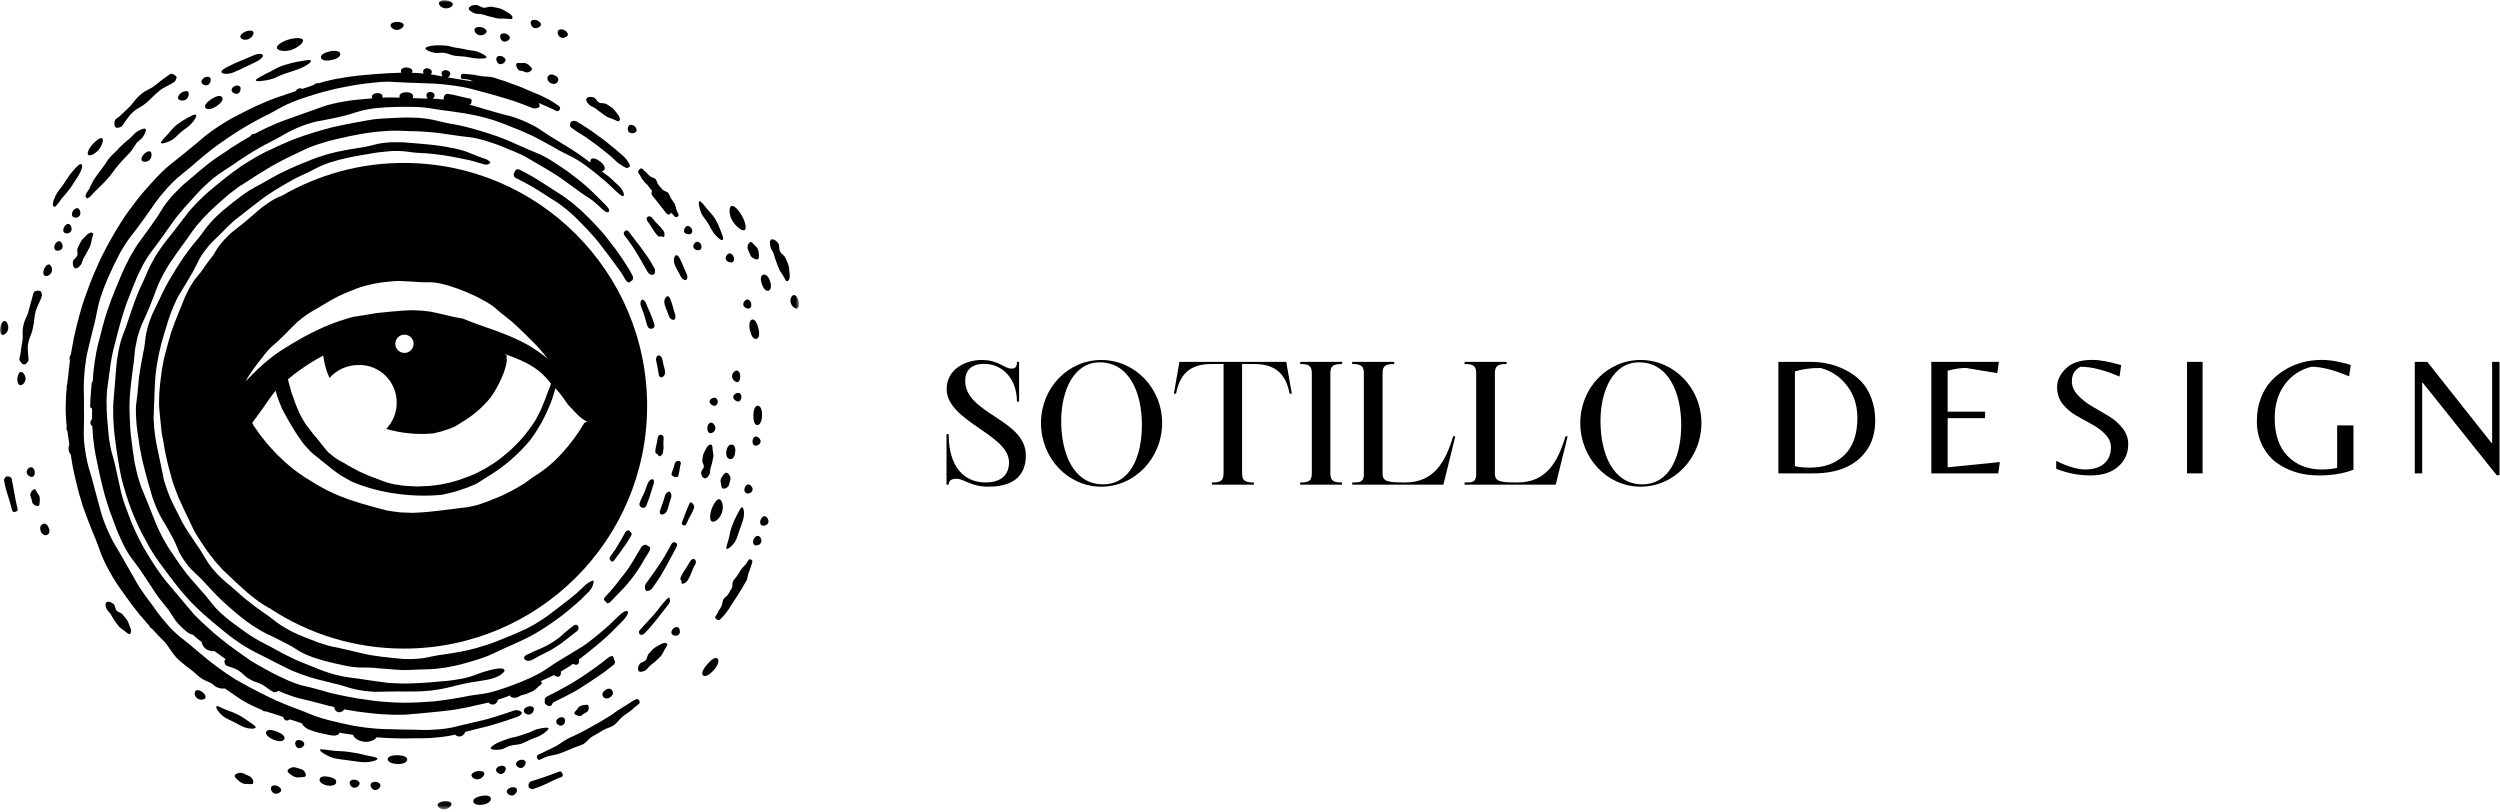 <svg width="517" height="168" viewBox="0 0 517 168" fill="none" xmlns="http://www.w3.org/2000/svg">
<path d="M129.792 126.416C129.522 126.169 128.706 126.591 127.919 127.401C125.264 129.955 125.264 129.955 122.384 132.283C121.647 132.851 121.107 133.268 120.617 133.588C120.122 133.881 119.729 134.128 119.335 134.376C118.941 134.618 118.547 134.865 118.058 135.158C117.563 135.456 116.972 135.799 116.185 136.288C113.012 138.156 113.209 138.499 109.862 140.096C109.03 140.462 108.389 140.732 107.849 140.98C107.309 141.199 106.887 141.345 106.442 141.52C105.582 141.863 104.721 142.183 102.949 142.746C99.411 143.803 99.31 143.387 95.744 144.146C93.949 144.439 93.038 144.636 92.127 144.737C91.683 144.782 91.216 144.861 90.653 144.934C90.085 145.007 89.399 145.08 88.487 145.131C86.665 145.277 85.754 145.277 84.848 145.3C84.381 145.3 83.937 145.328 83.369 145.328C82.806 145.3 82.114 145.277 81.203 145.249C77.564 145.03 77.564 144.956 73.947 144.439C72.153 144.096 71.241 143.972 70.358 143.753C69.469 143.533 68.558 143.41 66.814 142.87C65.065 142.38 64.182 142.133 63.271 141.936C62.359 141.767 61.476 141.497 59.778 140.805C56.431 139.286 56.459 139.258 53.258 137.47C52.471 137.003 51.88 136.66 51.413 136.339C50.946 136.018 50.581 135.748 50.209 135.478C49.838 135.208 49.472 134.938 49.006 134.618C48.539 134.275 47.993 133.881 47.256 133.341C44.376 131.108 44.404 131.085 41.721 128.627C41.057 127.991 40.568 127.496 40.174 127.103C39.803 126.664 39.505 126.321 39.212 125.978C38.622 125.286 38.031 124.577 36.85 123.176C34.538 120.353 34.392 120.476 32.322 117.456C31.832 116.691 31.461 116.106 31.146 115.639C30.848 115.144 30.601 114.756 30.381 114.362C30.134 113.968 29.914 113.575 29.616 113.085C29.346 112.568 29.026 111.977 28.609 111.167C27.034 107.876 27.108 107.826 25.831 104.417C25.24 102.696 25.021 101.79 24.846 100.901C24.649 100.018 24.453 99.113 24.059 97.341C23.322 93.78 22.951 93.831 22.484 90.197C22.214 86.541 22.039 86.563 22.039 82.879C22.067 81.973 22.09 81.281 22.141 80.696C22.214 80.128 22.264 79.661 22.337 79.223C22.388 78.756 22.461 78.311 22.534 77.749C22.608 77.181 22.731 76.495 22.827 75.589C23.372 71.978 23.592 72 24.43 68.468C24.942 66.724 25.139 65.813 25.437 64.952C25.729 64.097 25.954 63.186 26.641 61.515C27.282 59.8 27.676 58.989 27.996 58.129C28.317 57.268 28.711 56.436 29.543 54.81C30.454 53.218 30.972 52.453 31.54 51.745C32.125 51.03 32.62 50.271 33.7 48.797C34.735 47.301 35.303 46.586 35.815 45.827C36.333 45.062 36.923 44.376 38.104 42.975C40.613 40.326 40.444 40.151 43.172 37.671C44.601 36.394 45.411 35.904 46.199 35.364C46.986 34.825 47.824 34.358 49.349 33.255C50.946 32.22 51.711 31.68 52.544 31.213C53.359 30.746 54.169 30.235 55.868 29.374C59.26 27.681 59.114 27.36 62.68 25.959C64.474 25.324 65.436 25.099 66.398 24.953C66.865 24.88 67.354 24.784 67.922 24.66C68.513 24.536 69.199 24.413 70.133 24.193C73.874 23.355 73.801 22.866 77.614 22.376C79.532 22.202 80.494 22.129 81.451 22.129C82.412 22.106 83.369 22.056 85.287 22.106C87.205 22.106 88.167 22.303 89.129 22.421C90.085 22.545 91.019 22.77 92.914 22.961C94.81 23.282 95.766 23.355 96.706 23.552C97.639 23.749 98.596 23.85 100.469 24.39C102.336 24.88 103.225 25.273 104.131 25.594C105.042 25.909 105.902 26.331 107.702 27.017C109.446 27.799 110.329 28.17 111.167 28.637C112.006 29.104 112.866 29.52 114.537 30.476C117.833 32.417 118.081 32.051 121.231 34.307C121.99 34.898 122.581 35.342 123.047 35.708C123.52 36.079 123.886 36.394 124.257 36.715C124.622 37.035 124.994 37.356 125.461 37.721C125.905 38.138 126.445 38.633 127.131 39.291C127.969 40.056 128.661 40.742 128.931 40.495L128.954 40.523C129.201 40.298 128.83 39.218 127.969 38.436C127.255 37.744 126.715 37.255 126.271 36.838C125.804 36.444 125.41 36.152 125.016 35.854C124.819 35.708 124.622 35.561 124.426 35.415C124.622 35.387 124.797 35.342 124.921 35.19C125.286 34.774 124.943 34.037 124.133 33.424C123.323 32.788 122.536 32.518 122.187 32.985C122.069 33.154 122.041 33.373 122.091 33.621C122.041 33.57 121.99 33.525 121.917 33.497C118.772 31.168 118.722 31.213 115.375 29.154C113.704 28.148 112.866 27.608 112.056 27.04C111.241 26.449 110.38 25.959 108.586 25.127C106.741 24.362 105.807 24.07 104.845 23.85C103.861 23.625 102.927 23.333 101.031 22.793C99.141 22.202 98.179 21.983 97.246 21.684C97.071 21.64 96.925 21.589 96.751 21.538C96.824 21.566 96.925 21.566 97.021 21.589C97.246 21.64 97.414 21.538 97.465 21.246C97.493 21.145 97.493 21.145 97.516 21.026C97.589 20.756 97.516 20.458 97.268 20.408C96.064 20.138 95.451 20.042 94.861 19.868C94.242 19.721 93.651 19.553 92.425 19.401C92.2 19.378 91.857 19.75 91.806 20.042C91.784 20.138 91.761 20.138 91.733 20.239C91.711 20.334 91.761 20.458 91.806 20.582C90.85 20.486 90.158 20.436 89.522 20.408C89.719 20.239 89.838 19.991 89.866 19.772C89.916 19.356 89.494 19.035 89.05 19.013C88.611 18.985 88.218 19.232 88.189 19.648C88.167 19.868 88.268 20.166 88.437 20.385C87.7 20.363 86.817 20.363 85.512 20.29C85.461 20.29 85.411 20.29 85.36 20.29C85.411 20.188 85.439 20.093 85.439 19.969C85.461 19.401 84.893 19.086 84.061 19.086C83.222 19.058 82.581 19.401 82.609 19.941C82.609 20.042 82.632 20.115 82.654 20.188C82.261 20.188 81.918 20.166 81.574 20.166C80.86 20.138 80.123 20.138 79.043 20.188C79.088 20.064 79.116 19.969 79.116 19.868C79.088 19.451 78.498 19.209 77.907 19.255C77.316 19.305 76.849 19.626 76.9 20.042C76.9 20.138 76.951 20.239 77.001 20.334C73.677 20.655 73.457 20.559 69.767 21.246C68.806 21.465 68.069 21.64 67.478 21.808C66.888 22.005 66.421 22.18 65.954 22.348C65.487 22.523 65.02 22.691 64.429 22.888C63.839 23.113 63.147 23.355 62.213 23.676C58.501 25.026 58.45 24.902 54.833 26.573C53.922 27.017 53.258 27.36 52.696 27.653C52.521 27.63 52.324 27.681 52.127 27.776C51.953 27.878 51.858 28.024 51.784 28.17C51.638 28.266 51.464 28.339 51.318 28.44C50.502 28.884 49.714 29.374 48.263 30.308C48.094 30.381 47.898 30.505 47.723 30.623C47.504 30.774 47.307 30.893 47.161 31.044C44.624 32.738 44.281 32.833 41.474 35.168C40 36.422 39.263 37.058 38.526 37.671C37.761 38.284 37.075 38.976 35.719 40.376C34.443 41.844 33.874 42.632 33.385 43.47C32.89 44.325 32.35 45.113 31.242 46.682C30.111 48.257 29.543 49.016 28.981 49.804C28.39 50.563 27.872 51.401 26.911 53.072C25.139 56.509 25.24 56.554 23.738 60.114C23.001 61.909 22.703 62.82 22.388 63.726C22.039 64.637 21.769 65.571 21.252 67.41C20.346 71.168 20.149 71.117 19.559 74.948C19.435 75.904 19.362 76.618 19.289 77.231C19.238 77.844 19.21 78.311 19.188 78.806C19.188 78.829 19.188 78.879 19.188 78.902C19.064 78.953 18.968 79.048 18.968 79.172C18.918 79.785 18.867 80.252 18.844 80.623C18.816 81.011 18.794 81.309 18.771 81.63C18.721 82.243 18.648 82.856 18.648 84.083C18.648 84.229 18.844 84.403 19.041 84.499C19.041 84.645 19.041 84.797 19.041 84.943C19.041 85.556 19.041 86.023 19.041 86.513C19.041 86.563 19.041 86.614 19.041 86.687C18.816 86.856 18.67 87.154 18.698 87.475C18.721 87.767 18.867 88.014 19.092 88.133C19.137 88.723 19.188 89.438 19.238 90.394C19.705 94.225 19.801 94.225 20.588 98.004C21.01 99.894 21.252 100.828 21.499 101.762C21.623 102.229 21.724 102.696 21.921 103.286C22.118 103.849 22.337 104.541 22.63 105.469C23.986 109.103 23.862 109.153 25.532 112.663C25.977 113.524 26.348 114.165 26.669 114.677C27.012 115.195 27.304 115.566 27.602 115.954C27.895 116.348 28.193 116.741 28.536 117.231C28.907 117.726 29.324 118.316 29.841 119.126C32.007 122.293 31.832 122.44 34.291 125.438C34.487 125.68 34.684 125.899 34.859 126.096C34.983 126.343 35.202 126.686 35.5 127.103C35.894 127.671 36.259 128.408 36.878 129.021C37.469 129.656 38.031 130.196 38.549 130.59C39.117 131.035 39.584 131.231 39.899 131.276C40.664 131.968 41.232 132.435 41.721 132.801C41.772 133.217 41.991 133.735 42.486 134.128C43.099 134.595 43.887 134.741 44.303 134.618C44.697 134.888 45.141 135.208 45.709 135.625C46.075 135.872 46.373 136.091 46.666 136.311C46.542 136.412 46.446 136.536 46.418 136.682C46.396 136.755 46.418 136.828 46.418 136.901C46.446 137.025 46.469 137.149 46.519 137.245C46.542 137.346 46.593 137.419 46.643 137.492C46.789 137.666 47.037 137.711 47.234 137.813C47.453 137.908 47.701 137.959 47.92 138.032C48.415 138.206 48.882 138.375 49.298 138.645C50.502 139.433 50.333 139.703 51.587 140.44C52.842 141.176 52.966 140.929 54.242 141.593C54.659 141.812 55.03 142.11 55.424 142.403C55.818 142.673 56.211 142.965 56.627 143.14L56.678 143.162C56.701 143.162 56.729 143.162 56.751 143.162C56.926 143.117 57.342 143.117 57.488 142.892C57.488 142.87 57.516 142.87 57.516 142.847C57.91 143.016 58.354 143.19 58.866 143.41C60.666 144.096 61.572 144.366 62.534 144.563C63.468 144.76 64.401 145.03 66.246 145.496C67.551 145.868 68.389 146.065 69.104 146.211C69.104 146.605 69.424 147.145 69.936 147.263C70.454 147.386 71.022 147.043 71.219 146.7C71.854 146.824 72.619 146.948 73.677 147.116C77.468 147.583 77.468 147.656 81.254 147.803C82.216 147.831 82.93 147.803 83.515 147.803C84.106 147.78 84.578 147.73 85.067 147.685C86.001 147.611 86.963 147.533 88.831 147.341C89.764 147.263 90.479 147.19 91.069 147.116C91.66 147.043 92.127 146.993 92.594 146.948C93.528 146.875 94.467 146.678 96.334 146.335C98.793 145.744 99.653 145.643 101.009 145.277C101.256 145.57 101.723 145.789 102.162 145.671C102.606 145.547 102.927 145.08 102.977 144.686C103.197 144.613 103.422 144.54 103.664 144.467C104.429 144.22 105.019 144 105.509 143.803C105.509 143.826 105.509 143.876 105.509 143.899C105.632 144.242 106.077 144.366 106.763 144.27C107.134 144.22 107.477 143.876 107.922 143.753C108.287 143.629 108.732 143.584 109.126 143.387C109.547 143.19 109.936 143.066 110.307 142.87C110.723 142.65 111.021 142.256 111.291 142.037C111.831 141.593 112.174 141.396 112.006 141.103C111.955 141.002 111.882 140.951 111.809 140.878C113.041 140.293 113.749 139.995 114.587 139.601C114.857 139.871 115.302 140.068 115.645 139.9C115.966 139.725 116.061 139.236 115.988 138.865C116.382 138.645 116.849 138.375 117.394 138.032C117.833 137.74 118.204 137.492 118.525 137.273C118.817 137.47 119.189 137.565 119.459 137.391C119.751 137.222 119.83 136.755 119.729 136.39C119.976 136.193 120.224 136.018 120.443 135.821C120.814 135.529 121.18 135.231 121.647 134.888C122.114 134.522 122.659 134.078 123.396 133.465C126.271 131.035 126.226 130.961 128.881 128.284C129.646 127.474 130.062 126.664 129.792 126.416Z" fill="black"/>
<path d="M102.977 149.574C103.933 149.304 104.873 148.961 106.763 148.32C107.725 147.977 107.995 147.583 107.871 147.263C107.871 147.263 107.207 146.627 106.273 146.948C104.428 147.561 103.517 147.904 102.555 148.174C101.622 148.444 100.688 148.787 98.792 149.181C96.902 149.619 95.94 149.844 94.978 150.086C94.022 150.356 93.06 150.581 91.12 150.801C87.205 151.121 87.205 150.851 83.318 150.874C79.431 150.728 79.409 150.896 75.544 150.458C74.588 150.311 73.851 150.21 73.26 150.114C72.67 149.991 72.175 149.895 71.708 149.794C71.241 149.698 70.752 149.597 70.161 149.451C69.57 149.304 68.856 149.13 67.922 148.911C64.159 147.904 64.255 147.583 60.615 146.306C57.021 144.861 57.021 144.883 53.556 143.139C51.835 142.256 50.997 141.789 50.158 141.323C49.298 140.878 48.46 140.389 46.862 139.309C43.712 137.098 43.74 137.048 40.765 134.595C39.313 133.318 38.526 132.75 37.783 132.137C37.024 131.552 36.237 130.933 34.932 129.51C32.35 126.636 32.569 126.467 30.207 123.424C29.003 121.725 28.435 120.842 27.945 119.908C27.428 119.003 26.91 118.091 25.881 116.303C23.884 112.641 23.592 112.787 21.944 108.934C21.55 107.949 21.28 107.213 21.083 106.599C20.886 105.964 20.762 105.469 20.616 104.957C20.346 103.95 20.076 102.943 19.53 100.929C18.546 96.902 18.18 96.953 17.562 92.824C17.269 90.76 17.32 89.708 17.342 88.65C17.342 87.593 17.415 86.563 17.365 84.499C17.415 80.353 17.145 80.353 17.539 76.202C17.663 75.167 17.787 74.385 17.882 73.744C18.034 73.108 18.152 72.591 18.253 72.101C18.377 71.584 18.501 71.094 18.647 70.453C18.816 69.818 18.99 69.081 19.238 68.046C20.318 64.046 19.902 63.9 21.33 59.968C22.067 58.005 22.506 57.071 22.95 56.115C23.372 55.159 23.839 54.225 24.795 52.358C25.83 50.541 26.421 49.68 27.085 48.848C27.748 48.038 28.362 47.177 29.593 45.506C32.052 42.165 31.855 41.996 34.611 38.852C35.303 38.115 35.865 37.575 36.31 37.131C36.777 36.692 37.193 36.394 37.587 36.051C37.98 35.73 38.374 35.415 38.869 34.999C39.358 34.605 39.949 34.11 40.714 33.424C43.836 30.82 43.836 30.797 47.183 28.463C48.044 27.9 48.657 27.484 49.202 27.141C49.742 26.82 50.187 26.55 50.625 26.28C51.486 25.74 52.397 25.245 54.192 24.289C57.882 22.523 57.713 22.151 61.572 20.678C63.518 19.969 64.502 19.699 65.487 19.401C66.471 19.086 67.478 18.838 69.469 18.349C73.53 17.539 73.53 17.511 77.637 17.044C78.672 16.948 79.431 16.898 80.1 16.898C80.736 16.898 81.254 16.926 81.771 16.971C82.288 16.999 82.806 17.021 83.442 17.044C84.083 17.095 84.848 17.117 85.877 17.145C89.989 17.314 89.989 17.196 94.095 17.736C96.137 18.051 97.144 18.276 98.157 18.568C99.163 18.838 100.148 19.086 102.139 19.648C106.099 20.801 106.127 20.779 109.963 22.275C110.875 22.691 111.538 22.106 111.538 22.106C111.634 21.91 111.612 21.611 111.392 21.319C111.465 21.341 111.561 21.369 111.634 21.392C112.399 21.684 113.063 22.056 113.625 22.275C114.885 22.72 115.324 23.456 115.768 22.618C116.061 22.056 115.352 21.786 114.244 21.026C113.727 20.655 113.012 20.385 112.275 19.969C111.662 19.648 110.97 19.378 110.233 19.086C109.592 18.816 108.906 18.495 108.192 18.203C107.528 17.904 106.836 17.663 106.099 17.415C105.385 17.168 104.698 16.847 104.007 16.656C103.247 16.459 102.555 16.138 101.869 15.992C101.104 15.795 100.317 15.868 99.63 15.767C98.792 15.649 98.084 15.452 97.442 15.401C96.087 15.351 95.423 14.957 95.299 15.694C95.13 16.678 95.963 16.138 97.217 16.555C97.414 16.628 97.639 16.729 97.859 16.847C96.998 16.729 95.991 16.577 94.315 16.285C93.651 16.189 93.088 16.088 92.622 16.015C92.864 15.84 93.088 15.57 93.111 15.328C93.162 14.912 92.768 14.563 92.273 14.518C91.784 14.468 91.367 14.687 91.317 15.109C91.288 15.328 91.367 15.598 91.536 15.818C90.625 15.649 89.961 15.497 89.1 15.379C89.224 15.227 89.297 15.058 89.297 14.912C89.325 14.49 88.903 14.175 88.414 14.124C87.919 14.074 87.525 14.344 87.503 14.76C87.503 14.912 87.525 15.058 87.599 15.204C87.132 15.154 86.62 15.131 86.001 15.081C85.68 15.081 85.41 15.058 85.14 15.058C85.213 14.934 85.287 14.811 85.287 14.687C85.315 14.271 84.696 13.978 84.06 13.95C83.419 13.928 82.902 14.248 82.902 14.665C82.902 14.788 82.952 14.912 83.025 15.03C82.581 15.058 82.187 15.058 81.793 15.081C81.276 15.109 80.736 15.131 80.072 15.154C79.409 15.204 78.621 15.255 77.564 15.328C73.356 15.694 73.334 15.649 69.148 16.386C67.652 16.701 66.69 16.948 65.903 17.218C65.734 17.196 65.56 17.196 65.385 17.241C65.166 17.314 64.969 17.438 64.868 17.584C64.204 17.831 63.518 18.051 62.533 18.371C62.314 18.248 62.016 18.225 61.746 18.321C61.476 18.422 61.279 18.619 61.178 18.838C61.133 18.861 61.082 18.861 61.032 18.889C57.021 20.261 56.976 20.138 53.112 21.859C51.216 22.793 50.232 23.231 49.298 23.749C48.364 24.238 47.402 24.705 45.608 25.864C42.042 28.193 42.216 28.44 38.892 31.067C38.082 31.753 37.468 32.248 36.923 32.664C36.405 33.081 35.989 33.401 35.573 33.745C35.151 34.065 34.735 34.408 34.245 34.847C33.75 35.291 33.188 35.854 32.445 36.619C29.498 39.859 29.447 39.836 26.815 43.346C25.51 45.113 24.97 46.069 24.379 47.003C23.788 47.936 23.271 48.893 22.191 50.811C21.178 52.774 20.661 53.73 20.245 54.765C19.8 55.772 19.334 56.751 18.546 58.815C17.022 62.938 17.022 62.938 15.891 67.191C15.373 69.323 15.154 70.408 14.98 71.488C14.884 72.028 14.783 72.568 14.659 73.254C14.659 73.277 14.659 73.328 14.637 73.35C14.513 73.502 14.44 73.693 14.389 73.941C14.367 74.188 14.389 74.408 14.462 74.582C14.417 74.948 14.367 75.341 14.316 75.808C14.147 77.501 13.995 78.531 13.9 79.419C13.849 79.566 13.799 79.734 13.776 79.909C13.776 80.004 13.776 80.106 13.799 80.201C13.675 81.281 13.602 82.389 13.579 84.549C13.602 86.293 13.703 87.351 13.799 88.234C13.754 88.38 13.725 88.526 13.754 88.673C13.776 88.87 13.849 89.066 13.95 89.19C14.046 89.95 14.17 90.788 14.344 92.014C14.192 92.261 14.147 92.655 14.192 93.021C14.243 93.415 14.389 93.758 14.614 93.932C15.177 97.588 15.3 97.808 16.285 101.835C16.577 102.893 16.825 103.68 17.022 104.344C17.218 105.002 17.444 105.497 17.612 106.009C17.809 106.526 17.983 107.044 18.231 107.679C18.473 108.321 18.794 109.08 19.187 110.087C20.909 114.114 20.543 114.289 22.63 118.164C23.715 120.083 24.351 120.988 24.97 121.877C25.583 122.783 26.275 123.643 27.552 125.438C28.069 126.096 28.463 126.591 28.828 127.029C28.857 127.103 28.879 127.176 28.93 127.226C28.98 127.277 29.025 127.299 29.076 127.328C29.768 128.16 30.235 128.7 30.898 129.459C30.921 129.561 30.972 129.684 31.045 129.758C31.118 129.853 31.242 129.926 31.365 129.954C31.759 130.371 32.226 130.86 32.817 131.501C33.334 132.041 33.75 132.458 34.122 132.829C34.268 133.02 34.414 133.194 34.538 133.369C35.325 134.471 36.04 135.675 37.097 136.581C37.564 137.003 38.082 137.419 38.571 137.813C39.089 138.206 39.606 138.572 40.095 138.988C40.663 139.455 41.181 140.023 41.822 140.389C42.362 140.732 42.975 140.951 43.566 141.227C44.061 141.446 44.353 141.958 44.871 142.133C45.608 142.425 46.176 142.453 46.468 142.352C47.43 142.993 48.044 143.432 48.657 143.854C49.495 144.439 50.305 145.029 52.127 145.913C52.937 146.306 53.578 146.576 54.147 146.796C54.242 146.897 54.343 146.97 54.467 147.043C54.636 147.116 54.81 147.144 55.007 147.116C56.115 147.51 56.948 147.684 58.574 148.269C58.624 148.568 58.793 148.86 59.063 148.961C59.333 149.079 59.704 148.961 59.952 148.764C61.032 149.108 61.797 149.378 62.432 149.574C62.584 149.991 63.102 150.531 63.737 150.801C64.452 151.121 65.239 151.341 66.027 151.56C66.814 151.734 67.624 151.881 68.389 152.055C69.053 152.224 69.84 152.078 70.06 151.808C70.133 151.712 70.161 151.611 70.133 151.515C70.577 151.588 70.971 151.661 71.365 151.712C71.854 151.785 72.349 151.858 72.962 151.954C72.99 151.954 73.013 151.954 73.013 151.954C73.114 152.494 73.997 153.231 75.201 153.377C76.433 153.574 77.665 152.961 77.862 152.471C79.583 152.618 80.393 152.668 83.273 152.719C87.255 152.595 87.284 152.837 91.266 152.421C92.543 152.252 93.409 152.1 94.118 151.931C94.365 152.173 94.759 152.37 95.175 152.297C95.693 152.201 96.115 151.757 96.21 151.363C96.925 151.172 97.785 150.975 99.062 150.626C101.082 150.188 102.015 149.844 102.977 149.574Z" fill="black"/>
<path d="M121.945 122.17C122.434 121.556 122.777 120.893 122.755 120.206C122.755 120.156 122.755 120.105 122.732 120.083C122.682 120.055 122.608 120.055 122.558 120.083C121.872 120.302 121.326 120.718 120.814 121.213C120.268 121.68 119.779 122.192 119.239 122.687C118.182 123.542 117.169 124.403 116.061 125.213C113.383 127.204 113.457 127.328 110.627 129.071C109.176 129.881 108.411 130.247 107.652 130.568C107.28 130.736 106.887 130.911 106.42 131.108C105.953 131.305 105.362 131.552 104.597 131.867C101.526 133.099 101.526 133.121 98.353 134.055C96.75 134.494 95.94 134.646 95.13 134.792C94.315 134.961 93.505 135.062 91.857 135.332C88.583 135.726 88.611 136.165 85.264 136.288C83.594 136.339 82.755 136.215 81.945 136.142C81.107 136.069 80.297 135.945 78.649 135.771C75.375 135.355 75.398 135.186 72.175 134.471C70.577 134.106 69.767 133.909 68.952 133.757C68.142 133.611 67.332 133.391 65.779 132.851C64.255 132.21 63.467 131.991 62.708 131.648C61.943 131.327 61.155 131.057 59.704 130.247C56.802 128.65 56.998 128.335 54.27 126.518C53.601 126.051 53.112 125.68 52.695 125.387C52.302 125.066 51.981 124.819 51.66 124.577C51.34 124.33 51.019 124.06 50.625 123.767C50.232 123.424 49.793 123.03 49.152 122.49C46.767 120.28 46.542 120.499 44.331 118.046C43.245 116.815 42.852 116.078 42.413 115.391C41.968 114.705 41.625 113.94 40.663 112.641C39.803 111.268 39.285 110.627 38.869 109.941C38.425 109.255 37.958 108.591 37.243 107.117C35.815 104.192 35.646 104.243 34.515 101.2C34.245 100.412 34.071 99.85 33.925 99.355C33.801 98.865 33.728 98.449 33.655 98.055C33.582 97.661 33.48 97.245 33.385 96.756C33.283 96.261 33.188 95.648 32.991 94.866C32.372 91.671 32.226 91.693 31.883 88.453C31.832 87.643 31.782 87.03 31.759 86.513C31.782 86.001 31.782 85.607 31.81 85.191C31.832 84.769 31.832 84.375 31.855 83.863C31.883 83.346 31.928 82.733 31.928 81.923C31.979 80.303 32.052 79.493 32.08 78.683C32.153 77.873 32.175 77.063 32.445 75.437C32.597 74.627 32.693 74.042 32.794 73.525C32.912 73.035 33.014 72.641 33.087 72.248C33.188 71.854 33.283 71.46 33.385 70.971C33.531 70.481 33.7 69.891 33.925 69.103C34.909 66.01 34.785 65.959 36.062 62.938C36.726 61.442 37.17 60.756 37.587 60.069C38.008 59.355 38.475 58.691 39.263 57.268C40.095 55.941 40.394 55.181 40.765 54.495C41.13 53.781 41.451 53.021 42.435 51.767C43.392 50.49 43.982 49.95 44.55 49.388C45.118 48.819 45.732 48.308 46.812 47.126C47.948 46.024 48.561 45.484 49.202 45.017C49.838 44.522 50.457 44.033 51.711 43.048C54.22 41.113 54.192 41.063 56.852 39.341C58.23 38.531 58.894 38.093 59.58 37.721C60.272 37.328 60.959 36.911 62.41 36.248C65.34 34.971 65.189 34.65 68.243 33.598C69.79 33.131 70.555 32.906 71.342 32.76C72.13 32.591 72.917 32.395 74.487 32.124C77.665 31.584 77.665 31.534 80.888 31.241C84.133 31.118 84.133 31.534 87.329 31.658C88.932 31.731 89.742 31.855 90.529 31.95C91.339 32.023 92.127 32.169 93.702 32.445C96.852 33.081 96.874 33.008 99.951 33.941C100.761 34.211 101.278 33.913 101.402 33.57C101.402 33.57 101.132 33.103 100.294 32.833C97.172 31.826 97.296 31.438 94.045 30.701C92.425 30.381 91.609 30.235 90.777 30.133C89.961 30.038 89.129 29.891 87.48 29.768C85.832 29.593 84.994 29.593 84.156 29.498C83.318 29.396 82.485 29.396 80.837 29.424C77.49 29.616 77.541 30.111 74.267 30.578C72.642 30.82 71.832 30.971 70.993 31.14C70.183 31.264 69.374 31.461 67.776 31.877C64.598 32.861 64.626 32.957 61.549 34.183C60.784 34.504 60.222 34.774 59.755 34.971C59.288 35.19 58.917 35.364 58.545 35.561C58.18 35.73 57.786 35.904 57.342 36.152C56.875 36.394 56.335 36.692 55.62 37.108C52.769 38.83 52.594 38.559 49.889 40.545C48.538 41.552 47.897 42.069 47.233 42.609C46.57 43.121 45.928 43.667 44.697 44.82C42.312 47.2 42.582 47.447 40.416 50.001C39.336 51.278 38.892 51.986 38.374 52.65C37.857 53.314 37.44 54.028 36.507 55.429C34.881 58.179 34.785 58.129 33.385 61.026C32.693 62.471 32.35 63.208 32.007 63.923C31.832 64.294 31.635 64.637 31.439 65.104C31.242 65.571 31.045 66.133 30.775 66.893C29.813 69.986 30.257 70.088 29.571 73.204C29.301 74.779 29.104 75.561 29.003 76.348C28.907 77.136 28.71 77.918 28.609 79.538C28.463 81.135 28.39 81.945 28.266 82.733C28.215 83.126 28.165 83.543 28.12 84.032C28.092 84.549 28.092 85.14 28.12 85.95C28.288 89.168 28.463 89.168 28.879 92.357C29.447 95.524 29.52 95.501 30.308 98.618C30.527 99.405 30.674 99.973 30.825 100.463C30.972 100.952 31.095 101.323 31.191 101.711C31.315 102.105 31.416 102.476 31.562 102.966C31.737 103.433 31.956 103.995 32.248 104.76C33.503 107.73 33.801 107.584 35.275 110.408C36.09 111.78 36.36 112.568 36.681 113.305C36.996 114.041 37.294 114.829 38.25 116.128C39.162 117.456 39.825 117.996 40.394 118.558C40.962 119.126 41.625 119.638 42.655 120.842C44.871 123.154 44.798 123.227 47.205 125.387C48.415 126.439 49.028 126.956 49.669 127.474C50.282 127.991 50.923 128.481 52.251 129.386C55.176 131.276 55.328 131.057 58.399 132.655C59.952 133.442 60.711 133.881 61.453 134.376C62.19 134.865 62.978 135.281 64.626 135.895C66.297 136.435 67.135 136.705 67.967 136.879C68.834 137.076 69.666 137.318 71.365 137.666C74.785 138.325 74.858 137.835 78.3 138.206C80.022 138.325 80.888 138.398 81.749 138.476C82.609 138.55 83.492 138.623 85.213 138.521C88.662 138.325 88.707 138.572 92.155 138.055C93.848 137.74 94.709 137.565 95.547 137.318C96.385 137.098 97.217 136.879 98.865 136.361C102.162 135.281 102.066 135.011 105.216 133.661C106.003 133.318 106.594 133.048 107.083 132.829C107.578 132.604 107.972 132.407 108.338 132.238C109.125 131.895 109.89 131.501 111.364 130.618C112.815 129.685 113.552 129.24 114.244 128.723C114.93 128.211 115.667 127.766 117 126.664C118.103 125.803 119.115 124.87 120.173 123.964C120.763 123.3 121.427 122.76 121.945 122.17Z" fill="black"/>
<path d="M27.821 73.35C27.872 72.445 28.018 71.561 28.412 69.818C28.907 68.097 29.222 67.264 29.616 66.454C30.009 65.644 30.358 64.834 31.044 63.186C32.4 59.918 32.153 59.8 33.801 56.627C34.684 55.08 35.151 54.321 35.696 53.612C35.938 53.241 36.208 52.875 36.506 52.408C36.827 51.964 37.221 51.424 37.738 50.687C39.876 47.863 39.679 47.666 42.092 45.04C43.318 43.74 43.982 43.15 44.651 42.536C45.287 41.923 46.001 41.355 47.329 40.18C48.735 39.072 49.472 38.532 50.231 38.093C50.996 37.598 51.733 37.131 53.235 36.152C56.188 34.335 56.16 34.307 59.259 32.715C60.834 31.95 61.599 31.585 62.387 31.213C63.174 30.848 63.962 30.454 65.61 29.892C68.929 28.806 68.979 28.958 72.349 28.148C74.07 27.827 74.908 27.63 75.769 27.529C76.629 27.411 77.49 27.259 79.239 27.141C80.983 26.966 81.844 27.04 82.733 27.04C83.616 27.04 84.476 27.141 86.226 27.141C89.691 27.338 89.691 27.36 93.161 27.85C94.882 28.12 95.743 28.221 96.626 28.317C97.515 28.39 98.376 28.536 100.074 29.003C103.444 30.038 103.393 30.133 106.639 31.461C107.454 31.804 108.045 32.074 108.534 32.344C109.029 32.614 109.395 32.833 109.766 33.058C110.526 33.497 111.268 33.964 112.792 34.825C115.791 36.642 115.768 36.664 118.597 38.728C119.998 39.786 120.735 40.275 121.477 40.742C122.237 41.209 122.951 41.749 124.228 42.953C124.897 43.617 125.482 44.033 125.803 43.858C126.321 43.588 125.707 42.852 125.016 42.165C123.739 40.916 123.126 40.253 122.462 39.64C121.792 39.021 121.179 38.385 119.751 37.255C116.899 35.044 116.876 35.072 113.85 33.103C112.297 32.17 111.465 31.804 110.627 31.483C109.789 31.14 108.956 30.797 107.331 30.06C104.034 28.615 104.034 28.587 100.637 27.456C98.916 26.944 98.055 26.674 97.172 26.449C96.311 26.23 95.422 25.982 93.651 25.667C90.084 25.054 90.157 24.683 86.518 24.362C82.879 24.216 82.879 24.362 79.239 24.508C77.417 24.61 76.528 24.778 75.623 24.953C74.711 25.099 73.823 25.296 72.051 25.616C68.484 26.331 68.484 26.353 65.019 27.36C64.159 27.63 63.495 27.85 62.949 28.024C62.409 28.221 61.993 28.367 61.571 28.513C61.155 28.66 60.711 28.834 60.199 29.031C59.681 29.25 59.04 29.52 58.202 29.892C54.906 31.438 54.855 31.337 51.711 33.205C50.968 33.672 50.406 34.015 49.961 34.307C49.517 34.628 49.151 34.875 48.808 35.145C48.459 35.387 48.094 35.657 47.649 35.978C47.233 36.321 46.716 36.715 46.024 37.255C43.318 39.488 43.273 39.415 40.764 41.873C39.555 43.15 38.992 43.813 38.475 44.522C37.935 45.214 37.417 45.9 36.332 47.301C34.217 50.074 34.071 49.973 32.175 52.92C30.431 55.969 30.651 56.065 29.149 59.209C28.412 60.778 28.142 61.617 27.821 62.426C27.501 63.236 27.259 64.069 26.691 65.717C26.173 67.36 25.852 68.198 25.509 69.008C25.217 69.84 24.896 70.65 24.547 72.371C24.233 74.087 24.109 74.948 24.058 75.831C23.985 76.714 23.884 77.575 23.766 79.318C23.614 81.062 23.569 81.923 23.49 82.806C23.394 83.689 23.372 84.55 23.417 86.316C23.614 89.803 23.664 89.803 24.131 93.291C24.452 95.012 24.525 95.895 24.699 96.756C24.773 97.195 24.846 97.611 24.969 98.151C25.065 98.697 25.217 99.332 25.459 100.165C25.926 101.863 26.224 102.696 26.494 103.534C26.764 104.366 27.062 105.199 27.726 106.819C29.126 110.036 29.199 110.014 30.87 113.108C31.759 114.632 32.226 115.341 32.766 116.055C33.283 116.77 33.801 117.456 34.836 118.856C36.951 121.63 36.922 121.63 39.234 124.234C40.466 125.46 41.057 126.096 41.721 126.664C42.384 127.226 43.003 127.84 44.353 128.948C45.658 130.078 46.373 130.59 47.036 131.13C47.7 131.67 48.414 132.188 49.837 133.172C52.768 135.034 52.864 134.837 55.918 136.463C56.678 136.851 57.268 137.149 57.735 137.391C58.23 137.638 58.596 137.813 58.989 138.01C59.383 138.206 59.777 138.375 60.244 138.623C60.739 138.842 61.352 139.061 62.139 139.382C65.385 140.535 65.436 140.389 68.754 141.272C72.101 142.009 72.051 142.425 75.471 142.892C76.331 142.993 76.972 143.044 77.513 143.066C78.058 143.066 78.497 143.066 78.919 143.044C79.358 143.016 79.779 143.016 80.319 143.016C80.859 142.993 81.501 142.993 82.361 142.993C83.222 143.016 83.863 143.016 84.403 142.993C84.943 142.993 85.359 142.993 85.804 142.993C86.664 143.016 87.525 142.943 89.246 142.796C92.666 142.352 92.621 142.11 95.963 141.396C96.728 141.227 97.442 141.103 98.179 141.002C98.916 140.878 99.63 140.76 100.395 140.636C101.205 140.513 102.139 140.265 102.876 139.922C103.101 139.826 103.517 139.601 103.837 139.331C104.158 139.061 104.4 138.769 104.327 138.572C103.961 137.711 100.907 138.696 100.046 138.943C99.338 139.163 98.623 139.433 97.909 139.703C97.194 139.95 96.457 140.17 95.721 140.316C92.424 140.929 92.396 140.76 89.078 141.103C87.401 141.199 86.569 141.3 85.731 141.3C85.314 141.3 84.892 141.323 84.381 141.345C83.863 141.373 83.222 141.373 82.384 141.323C81.551 141.3 80.933 141.272 80.392 141.227C79.875 141.148 79.459 141.103 79.043 141.053C78.621 141.002 78.204 140.951 77.687 140.878C77.169 140.805 76.556 140.71 75.718 140.586C72.444 140.046 72.399 140.265 69.148 139.483C65.953 138.55 66.004 138.353 62.904 137.171C62.139 136.851 61.549 136.631 61.082 136.412C60.615 136.193 60.244 135.996 59.878 135.821C59.507 135.653 59.136 135.456 58.669 135.231C58.202 134.989 57.662 134.691 56.947 134.297C54.073 132.677 53.921 132.874 51.193 131.035C49.866 130.05 49.151 129.611 48.51 129.094C47.846 128.605 47.16 128.11 45.928 127.007C44.674 125.927 44.179 125.213 43.667 124.6C43.121 123.964 42.682 123.272 41.546 122.068C39.431 119.565 39.285 119.666 37.367 116.989C36.405 115.639 35.966 114.947 35.499 114.261C35.032 113.597 34.588 112.888 33.773 111.465C32.124 108.293 32.276 108.22 30.921 104.929C30.234 103.286 29.936 102.448 29.571 101.616C29.199 100.806 28.929 99.945 28.412 98.23C28.018 96.486 27.799 95.625 27.698 94.714C27.574 93.831 27.405 92.948 27.208 91.181C26.961 89.41 26.961 88.504 26.887 87.621C26.814 86.738 26.837 85.826 26.764 84.06C26.865 80.5 27.011 80.5 27.377 76.962C27.652 75.122 27.748 74.239 27.821 73.35Z" fill="black"/>
<path d="M134.882 45.062C134.438 44.5 133.701 44.747 133.729 45.259C133.729 45.529 133.949 45.85 134.168 46.12C134.562 46.637 135.327 48.038 135.917 48.651C136.041 48.797 136.165 48.893 136.283 48.921C136.531 48.994 136.654 48.797 136.874 48.893C136.924 48.921 136.997 48.966 137.048 48.994C137.222 49.067 137.341 48.966 137.391 48.82C137.464 48.578 137.442 48.083 137.222 47.768C136.187 46.339 135.94 46.491 134.882 45.062Z" fill="black"/>
<path d="M143.151 115.639C142.904 115.785 142.679 116.128 142.51 116.449C142.189 117.04 141.183 118.435 140.811 119.273C140.738 119.47 140.688 119.616 140.688 119.74C140.716 120.01 140.958 120.032 140.958 120.28C140.958 120.353 140.935 120.426 140.935 120.477C140.935 120.673 141.059 120.747 141.228 120.718C141.475 120.673 141.942 120.426 142.167 120.083C143.151 118.463 142.876 118.288 143.815 116.646C144.13 115.954 143.618 115.392 143.151 115.639Z" fill="black"/>
<path d="M136.086 94.05C136.114 94.101 136.137 94.151 136.165 94.202C136.238 94.348 136.384 94.371 136.53 94.32C136.75 94.225 137.048 93.904 137.098 93.611C137.368 92.138 137.07 92.087 137.245 90.613C137.318 90 136.603 89.73 136.26 90.028C136.063 90.197 135.99 90.518 135.968 90.788C135.94 91.058 135.844 91.496 135.743 91.991C135.619 92.458 135.523 92.97 135.523 93.341C135.523 93.51 135.546 93.634 135.619 93.735C135.771 93.904 135.99 93.859 136.086 94.05Z" fill="black"/>
<path d="M136.283 73.502C135.917 73.378 135.597 73.991 135.67 74.458C135.94 75.904 136.013 75.881 136.21 77.333C136.384 78.609 137.588 77.968 137.537 76.961C137.515 76.421 137.318 75.881 137.194 75.364C136.975 74.509 137.048 73.772 136.283 73.502Z" fill="black"/>
<path d="M137.565 102.403C137.07 103.9 137.121 103.922 136.553 105.396C136.041 106.701 137.419 106.673 137.908 105.694C138.178 105.154 138.251 104.563 138.426 104.023C138.696 103.09 139.14 102.426 138.572 101.79C138.324 101.492 137.711 101.886 137.565 102.403Z" fill="black"/>
<path d="M135.299 66.994C134.54 64.71 134.416 64.755 133.533 62.55C133.409 62.303 133.111 61.982 132.891 61.959C132.548 61.931 132.396 62.572 132.447 62.916C132.571 63.557 132.987 64.367 133.184 65.025C133.431 65.841 133.606 66.651 133.898 67.433C134.219 68.394 135.67 68.046 135.299 66.994Z" fill="black"/>
<path d="M134.146 99.602C133.803 100.164 133.606 101.025 133.336 101.666C132.987 102.426 132.593 103.163 132.301 103.95C132.126 104.417 132.351 104.811 132.694 104.957C133.038 105.103 133.482 105.03 133.679 104.513C134.562 102.302 134.438 102.257 135.203 99.996C135.276 99.726 135.254 99.309 135.102 99.158C134.86 98.938 134.32 99.309 134.146 99.602Z" fill="black"/>
<path d="M140.293 98.376C140.591 97.121 140.49 97.099 140.788 95.844C140.833 95.698 140.738 95.451 140.541 95.355C140.243 95.209 139.826 95.406 139.68 95.575C139.461 95.873 139.461 96.362 139.309 96.728C139.14 97.15 138.966 97.566 138.87 98.004C138.746 98.544 140.147 98.966 140.293 98.376Z" fill="black"/>
<path d="M142.706 103.95C142.655 103.995 142.605 104.096 142.56 104.17C142.014 105.351 141.598 106.577 141.131 107.781C140.957 108.197 140.934 108.445 141.182 108.54C141.277 108.591 141.277 108.591 141.379 108.641C141.649 108.76 141.868 108.591 142.042 108.146C142.678 106.526 142.976 106.628 143.544 104.98C143.69 104.563 142.999 103.652 142.706 103.95Z" fill="black"/>
<path d="M139.607 64.98C139.09 63.433 139.213 63.383 138.623 61.858C138.083 60.486 137.245 61.785 137.391 62.668C137.464 63.135 137.638 63.602 137.835 64.046C138.01 64.513 138.201 64.952 138.353 65.396C138.477 65.79 138.893 66.133 139.163 66.156C139.63 66.184 139.804 65.616 139.607 64.98Z" fill="black"/>
<path d="M139.41 54.349C139.68 55.35 140.367 56.261 140.789 57.195C140.985 57.611 141.424 57.932 141.7 57.932C142.167 57.932 142.285 57.268 141.992 56.627C141.227 55.007 141.329 54.962 140.541 53.364C139.754 51.964 139.14 53.387 139.41 54.349Z" fill="black"/>
<path d="M129.128 54.174C128.706 53.488 128.217 52.824 127.283 51.497C125.286 48.943 125.365 48.87 123.148 46.491C122.04 45.287 121.427 44.747 120.859 44.179C120.297 43.588 119.655 43.076 118.423 42.019C115.864 40.005 115.746 40.151 113.063 38.363C111.707 37.474 110.998 37.058 110.307 36.641C109.62 36.197 108.906 35.831 107.455 35.094C107.112 34.898 106.69 35.021 106.566 35.269C106.42 35.561 106.42 35.561 106.273 35.882C106.15 36.152 106.273 36.619 106.617 36.788C108.017 37.502 108.709 37.845 109.395 38.239C110.087 38.633 110.773 38.998 112.078 39.859C114.688 41.603 114.807 41.428 117.27 43.397C118.452 44.426 119.042 44.944 119.582 45.529C120.122 46.097 120.69 46.637 121.77 47.79C123.885 50.096 123.812 50.169 125.73 52.65C126.642 53.927 127.159 54.518 127.603 55.181C128.07 55.817 128.56 56.436 129.325 57.808C129.522 58.151 129.915 58.523 130.157 58.399C130.455 58.224 130.405 58.151 130.703 58.005C130.945 57.859 130.995 57.319 130.798 56.976C130.039 55.524 129.567 54.861 129.128 54.174Z" fill="black"/>
<path d="M127.058 136.508C126.816 136.215 127.013 136.041 126.765 135.748C126.591 135.529 126.051 135.799 125.68 136.091C124.228 137.222 123.52 137.785 122.755 138.302C121.99 138.82 121.281 139.382 119.706 140.366C118.181 141.373 117.343 141.79 116.556 142.228C115.768 142.695 114.93 143.117 113.31 143.927C112.866 144.146 112.545 144.512 112.669 144.782C112.691 144.833 112.691 144.861 112.691 144.883C112.618 145.058 112.596 145.249 112.691 145.423C112.866 145.789 113.479 146.16 113.901 145.941C114.12 145.817 114.266 145.57 114.34 145.3C115.841 144.54 116.651 144.169 117.439 143.73C118.277 143.286 119.138 142.892 120.713 141.84C122.31 140.833 123.075 140.265 123.863 139.753C124.65 139.236 125.41 138.668 126.889 137.492C127.232 137.2 127.255 136.733 127.058 136.508Z" fill="black"/>
<path d="M132.548 116.888C132.941 116.179 133.358 115.493 134.218 114.115C134.438 113.749 134.589 113.209 134.319 113.085C133.971 112.888 133.971 112.888 133.65 112.691C133.408 112.545 132.818 112.787 132.621 113.158C131.805 114.486 131.411 115.172 131.018 115.858C130.601 116.522 130.208 117.208 129.274 118.463C128.289 119.689 127.845 120.325 127.328 120.943C126.816 121.528 126.371 122.192 125.263 123.3C124.971 123.593 124.774 123.964 124.993 124.161C125.263 124.431 125.263 124.431 125.533 124.701C125.73 124.892 126.051 124.65 126.349 124.352C127.479 123.199 127.997 122.586 128.588 122.023C129.173 121.455 129.69 120.842 130.703 119.565C131.687 118.266 132.103 117.58 132.548 116.888Z" fill="black"/>
<path d="M118.351 26.55C119.313 27.287 120.393 27.849 121.377 28.536L123.441 30.038C124.454 30.797 125.438 31.607 126.394 32.394C126.861 32.788 127.306 33.278 127.773 33.671C127.896 33.767 128.043 33.868 128.194 33.964C128.538 34.161 129.398 34.774 129.691 34.751C129.764 34.751 129.792 34.701 129.843 34.678C130.011 34.554 130.309 34.532 130.259 34.234C130.236 34.065 130.135 33.891 130.039 33.722C129.618 32.985 129.252 32.563 128.56 31.978L127.159 30.774L124.87 28.929C123.987 28.266 123.098 27.63 122.187 26.989C121.281 26.376 120.342 25.785 119.408 25.2C118.868 24.879 118.328 24.953 118.103 25.2C117.934 25.369 117.906 25.616 117.884 25.864C117.884 25.959 117.884 26.083 117.957 26.207C118.058 26.331 118.204 26.449 118.351 26.55Z" fill="black"/>
<path d="M118.525 129.437C117.417 130.32 116.849 130.736 116.337 131.254C115.819 131.743 115.251 132.188 114.047 132.947C111.612 134.398 111.437 134.128 108.929 135.405C107.821 135.945 108.563 136.733 109.351 136.659C110.211 136.558 111.072 135.821 111.882 135.456C112.816 134.989 113.8 134.544 114.689 133.954C115.915 133.172 116.506 132.75 117.046 132.283C117.614 131.822 118.204 131.4 119.335 130.517C120.027 129.954 119.481 128.678 118.525 129.437Z" fill="black"/>
<path d="M130.208 109.766C129.96 109.62 129.521 109.693 129.347 110.036C128.633 111.341 128.216 111.977 127.845 112.618C127.48 113.282 127.086 113.895 126.197 115.121C125.978 115.442 126.028 115.684 126.248 115.858C126.321 115.931 126.27 115.982 126.371 116.055C126.591 116.224 126.889 116.106 127.108 115.763C127.997 114.508 128.486 113.918 128.903 113.282C129.347 112.663 129.814 112.05 130.551 110.7C130.748 110.357 130.551 110.11 130.309 109.963C130.236 109.963 130.309 109.817 130.208 109.766Z" fill="black"/>
<path d="M138.398 123.593C138.279 123.542 138.105 123.694 137.931 123.84C136.997 124.746 136.114 126.124 135.203 127.131C134.291 128.11 133.408 129.145 132.474 130.101C132.126 130.444 132.03 130.838 132.227 131.035C132.3 131.108 132.3 131.108 132.373 131.181C132.57 131.378 132.986 131.305 133.335 130.933C134.685 129.561 135.253 128.751 135.866 128.014C136.479 127.277 137.048 126.467 138.251 124.971C138.673 124.403 138.594 124.161 138.476 123.767C138.476 123.666 138.448 123.615 138.398 123.593Z" fill="black"/>
<path d="M129.347 47.717C129.274 47.79 129.274 47.79 129.173 47.841C128.953 48.009 128.903 48.381 129.15 48.696C129.865 49.556 130.309 50.293 130.725 50.861C131.119 51.424 131.44 51.913 131.71 52.408C132.002 52.898 132.3 53.364 132.643 53.977C132.986 54.591 133.408 55.328 133.948 56.284C134.168 56.655 134.758 56.947 135.006 56.801C135.101 56.751 135.13 56.824 135.225 56.751C135.473 56.627 135.574 55.867 135.349 55.502C134.786 54.495 134.342 53.758 133.948 53.167C133.532 52.577 133.183 52.11 132.863 51.643C132.548 51.176 132.176 50.709 131.732 50.147C131.293 49.584 130.798 48.87 130.084 47.987C129.842 47.644 129.566 47.52 129.347 47.717Z" fill="black"/>
<path d="M133.628 122.17C133.847 122.338 134.612 122.068 134.859 121.68C135.574 120.673 136.114 119.908 136.53 119.245C136.924 118.586 137.244 118.046 137.537 117.501C137.858 116.961 138.128 116.421 138.499 115.735C138.87 115.048 139.337 114.261 139.877 113.13C140.096 112.714 140.074 112.421 139.826 112.275C139.731 112.225 139.731 112.225 139.629 112.174C139.382 112.05 139.016 112.174 138.819 112.568C138.279 113.648 137.784 114.435 137.419 115.071C137.025 115.735 136.704 116.252 136.356 116.741C136.013 117.231 135.669 117.748 135.253 118.361C134.809 118.975 134.291 119.711 133.577 120.696C133.335 121.061 133.284 121.753 133.504 121.95C133.605 122.046 133.554 122.096 133.628 122.17Z" fill="black"/>
<path d="M83.514 33.694C74.318 33.694 65.734 36.175 58.303 40.472C58.056 40.568 57.786 40.669 57.488 40.793C57.049 40.989 56.531 41.282 55.868 41.698C53.258 43.419 53.404 43.639 50.996 45.602C50.428 46.097 49.989 46.44 49.596 46.733C49.224 47.031 48.932 47.273 48.634 47.498C48.341 47.739 48.021 47.959 47.672 48.279C47.329 48.6 46.913 48.994 46.395 49.556C44.995 51.103 44.724 51.745 44.106 52.751C43.2 53.904 42.334 55.08 41.524 56.284C41.349 56.509 41.203 56.678 41.035 56.874C40.787 57.173 40.539 57.465 40.247 57.831C39.977 58.224 39.679 58.719 39.285 59.355C37.856 62.033 38.031 62.128 36.849 64.879C36.58 65.571 36.36 66.111 36.186 66.549C36.039 66.994 35.893 67.359 35.77 67.703C35.646 68.046 35.522 68.417 35.348 68.856C35.23 69.3 35.055 69.863 34.858 70.577C34.093 73.502 33.998 73.474 33.48 76.472C33.306 77.968 33.16 78.728 33.109 79.465C33.064 80.23 32.912 80.966 32.912 82.485C32.839 84.01 32.963 84.769 33.036 85.534C33.086 86.293 33.21 87.03 33.334 88.555C33.458 89.854 33.626 90.568 33.773 91.226C34.121 93.634 34.661 95.968 35.325 98.252C35.449 98.792 35.623 99.405 35.938 100.316C36.973 103.14 37.024 103.14 38.278 105.863C38.965 107.19 39.234 107.904 39.583 108.591C39.898 109.277 40.196 109.991 41.035 111.24C42.705 113.771 42.683 113.794 44.573 116.179C45.585 117.309 46.075 117.894 46.643 118.389C47.205 118.901 47.723 119.441 48.853 120.476C51.069 122.49 51.047 122.535 53.432 124.352C54.585 125.139 55.226 125.533 55.868 125.854C63.81 131.085 73.311 134.128 83.543 134.128C111.313 134.128 133.824 111.656 133.824 83.936C133.802 56.188 111.291 33.694 83.514 33.694ZM107.871 100.316C106.003 101.469 104.968 101.886 104.006 102.403C103.494 102.623 102.999 102.819 102.358 103.089C101.745 103.382 100.958 103.652 99.928 104.023C98.916 104.417 98.106 104.586 97.442 104.732C96.778 104.884 96.238 104.979 95.693 105.002C95.153 105.053 94.613 105.103 93.949 105.227C93.285 105.323 92.469 105.373 91.412 105.542C89.275 105.767 88.217 105.913 87.131 105.964C86.591 105.986 86.051 106.037 85.388 106.059C84.724 106.037 83.908 106.009 82.828 105.964C81.748 105.84 80.961 105.716 80.297 105.621C79.628 105.497 79.116 105.323 78.598 105.199C77.563 104.957 76.528 104.614 74.486 104.046C73.48 103.703 72.72 103.506 72.079 103.264C71.466 103.016 70.948 102.842 70.453 102.645C69.936 102.476 69.469 102.229 68.856 101.959C68.243 101.689 67.528 101.368 66.594 100.828C66.122 100.586 65.706 100.339 65.363 100.142C65.019 99.923 64.699 99.726 64.429 99.551C63.861 99.208 63.394 98.938 62.95 98.646C62.089 98.033 61.155 97.465 59.558 96.092C59.136 95.749 58.793 95.428 58.5 95.136C58.202 94.838 57.932 94.59 57.684 94.371C57.195 93.932 56.852 93.51 56.481 93.122C56.138 92.728 55.744 92.357 55.328 91.845C54.906 91.328 54.388 90.715 53.753 89.876C53.455 89.438 53.184 89.066 52.937 88.723C52.813 88.555 52.718 88.403 52.594 88.234C52.498 88.088 52.374 87.913 52.374 87.913C52.301 87.745 52.251 87.621 52.2 87.497C52.2 87.446 52.127 87.351 52.15 87.351C52.178 87.351 52.178 87.351 52.2 87.351H52.228C52.228 87.351 52.228 87.373 52.251 87.323L52.346 87.199C52.571 86.856 52.841 86.49 53.162 86.074C54.416 84.375 55.029 83.492 55.62 82.609C56.014 82.069 56.385 81.506 56.998 80.792C57.173 81.405 57.319 82.069 57.808 83.25C58.056 83.863 58.23 84.33 58.399 84.696C58.596 85.067 58.77 85.359 58.916 85.629C59.091 85.922 59.237 86.198 59.434 86.563C59.608 86.929 59.878 87.351 60.221 87.913C60.565 88.476 60.812 88.898 61.031 89.263C61.256 89.606 61.453 89.876 61.622 90.146C61.819 90.416 61.993 90.686 62.241 91.029C62.359 91.204 62.483 91.378 62.629 91.598C62.803 91.794 63 92.014 63.197 92.261C63.641 92.751 63.984 93.122 64.254 93.415C64.553 93.707 64.823 93.904 65.064 94.101C65.312 94.298 65.582 94.517 65.903 94.764C66.049 94.888 66.223 95.034 66.42 95.209C66.617 95.355 66.836 95.552 67.106 95.749C68.141 96.559 68.608 96.998 69.148 97.369C69.424 97.566 69.694 97.763 70.009 98.004C70.358 98.252 70.751 98.522 71.342 98.814C71.955 99.158 72.422 99.405 72.793 99.624C75.718 100.856 78.795 101.666 81.894 102.083C84.994 102.527 88.166 102.623 91.316 102.33C91.412 102.302 91.513 102.302 91.609 102.279C92.891 102.009 93.527 101.813 94.146 101.666C94.781 101.492 95.372 101.25 96.626 100.828C97.465 100.513 98.004 100.243 98.449 100.069C99.338 99.579 100.148 98.966 101.008 98.471C104.282 96.486 107.184 93.977 109.643 91.029L110.649 89.606L111.561 88.11C111.881 87.621 112.151 87.103 112.399 86.586C112.646 86.074 112.939 85.556 113.158 85.039C113.434 84.403 113.704 83.762 113.974 83.126C114.216 82.485 114.413 81.799 114.609 81.135C114.688 80.916 114.761 80.646 114.806 80.376C114.806 80.353 114.806 80.303 114.834 80.275C116.184 81.703 116.606 82.513 117.467 83.689L117.613 83.835C118.648 84.893 119.903 86.513 121.427 87.199C121.23 87.278 121.011 87.351 120.836 87.475C119.509 89.73 117.934 91.868 116.139 93.808C114.368 95.771 112.298 97.442 110.036 98.792C109.423 99.236 108.804 99.799 107.871 100.316ZM83.514 58.151C83.835 58.151 84.156 58.179 84.549 58.202C84.943 58.224 85.41 58.224 86.051 58.298C86.693 58.348 87.159 58.371 87.553 58.371C87.947 58.399 88.268 58.371 88.583 58.371C89.224 58.371 89.888 58.371 91.12 58.641C92.374 58.939 92.987 59.108 93.578 59.333C94.196 59.529 94.809 59.749 95.991 60.216C98.353 61.223 98.376 61.223 100.637 62.471C101.205 62.792 101.599 63.09 101.919 63.309C102.24 63.557 102.51 63.748 102.729 63.973C103.224 64.412 103.714 64.834 104.749 65.616C106.763 67.236 106.718 67.309 108.608 69.103C109.547 70.014 109.986 70.481 110.453 70.948C110.919 71.415 111.364 71.876 112.224 72.883C112.691 73.451 113.012 73.845 113.282 74.188C112.005 73.153 110.649 72.197 109.226 71.365C107.061 70.133 104.749 69.204 102.459 68.366C100.17 67.534 97.858 66.797 95.597 65.841C95.524 65.841 95.451 65.863 95.372 65.841C93.257 65.469 91.215 64.879 89.1 64.463C87.452 64.215 85.781 64.097 84.105 64.193C84.032 64.193 83.987 64.193 83.936 64.193C83.2 64.243 82.339 64.316 81.18 64.412C79.751 64.536 78.745 64.637 77.934 64.733C76.309 65.003 74.711 65.301 73.086 65.52C72.641 65.616 72.203 65.762 71.663 65.914C69.345 66.623 68.215 67.118 67.106 67.579C66.004 68.074 64.896 68.563 62.753 69.716C60.638 70.898 59.608 71.561 58.573 72.197C57.538 72.861 56.509 73.525 54.658 75.122C52.813 76.742 51.981 77.625 51.143 78.508C51.019 78.632 50.895 78.778 50.777 78.902C50.822 78.851 50.85 78.806 50.873 78.756C51.047 78.385 51.289 77.946 51.66 77.406C52.397 76.298 52.791 75.786 53.207 75.246C53.601 74.728 54.023 74.188 54.833 73.153C55.671 72.124 56.16 71.685 56.678 71.263C57.195 70.825 57.684 70.408 58.596 69.475C59.507 68.541 59.974 68.074 60.441 67.607C60.908 67.14 61.352 66.673 62.387 65.863C63.394 65.053 63.984 64.733 64.525 64.389C64.794 64.215 65.093 64.069 65.436 63.872C65.779 63.675 66.201 63.405 66.741 63.09C67.849 62.426 68.389 62.106 68.951 61.813C69.519 61.493 70.088 61.194 71.241 60.683C72.422 60.188 73.013 59.968 73.603 59.726C74.194 59.501 74.807 59.282 76.039 58.961C77.271 58.669 77.906 58.568 78.525 58.472C79.161 58.399 79.779 58.275 81.034 58.179C82.26 58.078 82.879 58.101 83.514 58.151ZM82.041 83.273C82.041 85.359 81.231 87.278 79.875 88.701C83.003 89.606 86.248 89.927 89.494 89.635C89.544 89.635 89.618 89.606 89.691 89.606C91.339 89.241 91.339 89.213 92.936 88.673C93.482 88.476 93.825 88.307 94.118 88.183C94.686 87.863 95.203 87.475 95.766 87.154C97.886 85.877 99.754 84.257 101.329 82.361C102.24 81.163 102.949 79.836 103.59 78.486L104.108 77.254C104.282 76.838 104.4 76.399 104.524 75.977C104.721 75.392 104.873 74.458 104.749 73.868H104.721C104.721 73.868 104.721 73.868 104.698 73.845C104.771 73.794 104.844 73.693 104.844 73.598C104.749 73.525 104.676 73.451 104.597 73.378C104.524 73.328 104.479 73.254 104.4 73.204C106.836 74.115 109.322 75.049 111.414 76.691C112.371 77.451 113.186 78.385 113.946 79.346C113.85 79.712 113.749 80.004 113.625 80.275C113.383 80.814 113.136 81.383 112.764 82.513C112.275 83.644 112.056 84.206 111.831 84.769C111.561 85.309 111.291 85.877 110.7 86.957C110.109 87.84 109.35 88.943 109.249 89.044C107.674 91.153 105.778 93.021 103.714 94.641C103.174 95.034 102.679 95.451 102.116 95.794L100.44 96.851L98.696 97.763C98.128 98.078 97.493 98.275 96.902 98.544C94.466 99.506 91.907 100.193 89.297 100.434C88.976 100.485 88.661 100.513 88.313 100.513L87.328 100.558L86.344 100.609L85.359 100.558C84.696 100.513 84.06 100.513 83.396 100.434L81.45 100.142C79.088 99.602 79.138 99.405 76.9 98.618C76.331 98.449 75.938 98.23 75.594 98.078C75.251 97.931 74.981 97.808 74.711 97.689C74.143 97.465 73.654 97.15 72.596 96.581C72.051 96.311 71.685 96.064 71.365 95.867C71.044 95.676 70.774 95.552 70.504 95.406C69.964 95.136 69.446 94.815 68.513 94.05C68.288 93.859 68.068 93.684 67.894 93.538C67.748 93.364 67.601 93.218 67.478 93.071C67.23 92.773 67.033 92.554 66.865 92.312C66.69 92.064 66.471 91.845 66.246 91.547C66.026 91.254 65.756 90.883 65.363 90.445C65.166 90.219 64.991 90.028 64.845 89.854C64.699 89.657 64.575 89.511 64.474 89.365C64.254 89.066 64.058 88.825 63.889 88.6C63.715 88.358 63.518 88.133 63.298 87.84C63.101 87.519 62.876 87.126 62.556 86.636C62.241 86.119 62.044 85.731 61.892 85.382C61.746 85.039 61.622 84.769 61.526 84.499C61.403 84.229 61.301 83.959 61.155 83.616C61.031 83.273 60.885 82.856 60.688 82.288C60.221 81.186 60.148 80.595 59.974 80.033C59.901 79.734 59.828 79.465 59.704 79.099C59.653 78.902 59.608 78.683 59.558 78.435C60.441 77.676 61.059 77.231 61.673 76.764C62.556 76.151 63.416 75.516 65.261 74.408C65.88 74.064 66.37 73.772 66.836 73.525C66.865 73.721 66.909 73.918 66.938 74.138C67.061 74.97 67.185 75.392 67.303 75.808C67.427 76.225 67.5 76.641 67.849 77.428C67.973 77.721 68.046 77.968 68.141 78.165C69.593 76.523 71.708 75.488 74.093 75.488C78.497 75.341 82.041 78.902 82.041 83.273ZM81.748 71.094C81.748 70.059 82.581 69.204 83.638 69.204C84.673 69.204 85.534 70.037 85.534 71.094C85.534 72.124 84.696 72.984 83.638 72.984C82.581 72.984 81.748 72.124 81.748 71.094Z" fill="black"/>
<path d="M2.998 102.133C2.852 101.368 2.728 100.586 2.436 99.062C2.385 98.769 1.918 98.471 1.62 98.522C1.525 98.544 1.502 98.499 1.401 98.522C1.108 98.573 0.788 99.062 0.838 99.354C1.108 100.929 1.378 101.689 1.62 102.448C1.868 103.213 2.093 103.973 2.509 105.519C2.582 105.818 2.779 105.936 3.049 105.863C3.15 105.84 3.15 105.84 3.246 105.818C3.516 105.739 3.741 105.497 3.64 105.227C3.246 103.68 3.15 102.893 2.998 102.133Z" fill="black"/>
<path d="M57.269 151.29C56.188 150.874 55.277 150.801 55.052 151.341C54.833 151.858 55.525 152.544 56.627 152.989C57.735 153.428 58.624 153.354 58.821 152.792C58.99 152.252 58.326 151.712 57.269 151.29Z" fill="black"/>
<path d="M82.238 156.178C81.085 156.156 80.196 156.426 80.174 156.988C80.145 157.556 81.034 157.973 82.215 157.995C83.397 158.046 84.207 157.63 84.207 157.061C84.184 156.471 83.397 156.229 82.238 156.178Z" fill="black"/>
<path d="M152.275 76.641C151.881 76.691 151.341 77.254 151.392 77.873C151.437 78.486 152.056 79.048 152.472 79.026C152.888 78.998 153.136 78.362 153.085 77.721C153.04 77.063 152.691 76.596 152.275 76.641Z" fill="black"/>
<path d="M151.633 82.12C151.633 82.586 152.224 83.025 152.646 83.025C153.062 83.025 153.332 82.558 153.332 82.069C153.332 81.579 153.012 81.208 152.595 81.236C152.179 81.259 151.611 81.653 151.633 82.12Z" fill="black"/>
<path d="M6.666 98.618C7.06 98.545 7.279 97.982 7.184 97.465C7.082 96.925 6.717 96.559 6.323 96.632C5.901 96.705 5.434 97.223 5.535 97.763C5.609 98.275 6.272 98.697 6.666 98.618Z" fill="black"/>
<path d="M148.438 83.025C148.41 82.586 148.117 82.215 147.701 82.243C147.279 82.243 146.739 82.609 146.739 83.053C146.739 83.492 147.33 83.914 147.746 83.914C148.168 83.914 148.461 83.492 148.438 83.025Z" fill="black"/>
<path d="M26.275 128.211C26.027 127.839 25.656 127.474 25.363 127.08C25.065 126.686 24.402 126.591 24.109 126.27C23.766 125.854 23.811 125.19 23.518 124.92C22.9 124.431 22.337 124.329 22.039 124.526C21.769 124.723 21.724 125.241 22.067 125.949C22.236 126.343 22.68 126.636 22.95 127.103C23.198 127.496 23.395 127.941 23.687 128.357C24.008 128.773 24.278 129.189 24.576 129.538C24.942 129.954 25.414 130.174 25.729 130.444C26.348 130.961 26.64 131.276 26.91 131.057C27.18 130.838 27.18 130.32 26.865 129.583C26.691 129.189 26.567 128.678 26.275 128.211Z" fill="black"/>
<path d="M57.268 162.49C56.728 162.315 56.188 162.439 56.065 162.833C55.918 163.226 56.188 163.913 56.751 164.087C57.319 164.284 58.005 163.913 58.129 163.519C58.23 163.125 57.808 162.686 57.268 162.49Z" fill="black"/>
<path d="M62.904 154.018C63.022 153.625 62.657 153.208 62.162 153.085C61.672 152.938 61.206 153.085 61.082 153.478C60.958 153.872 61.177 154.558 61.672 154.705C62.162 154.828 62.781 154.412 62.904 154.018Z" fill="black"/>
<path d="M41.794 143.066C41.254 142.673 40.641 142.599 40.394 142.943C40.146 143.286 40.27 144.051 40.81 144.439C41.378 144.833 42.216 144.737 42.435 144.394C42.683 144.073 42.334 143.46 41.794 143.066Z" fill="black"/>
<path d="M73.384 161.235C72.838 161.162 72.371 161.41 72.326 161.803C72.276 162.22 72.619 162.833 73.187 162.906C73.727 162.979 74.317 162.49 74.368 162.073C74.413 161.657 73.924 161.308 73.384 161.235Z" fill="black"/>
<path d="M77.665 161.679C77.119 161.629 76.652 161.899 76.63 162.315C76.607 162.737 77.001 163.322 77.541 163.373C78.104 163.423 78.649 162.883 78.672 162.467C78.694 162.045 78.205 161.702 77.665 161.679Z" fill="black"/>
<path d="M51.165 149.006C50.602 148.59 50.012 148.196 49.224 147.803C48.437 147.386 47.795 147.167 47.16 146.948C46.642 146.751 46.074 146.481 45.63 146.284C45.191 146.059 44.82 145.941 44.747 146.087C44.572 146.357 45.264 147.437 46.147 148.123C46.693 148.568 47.627 148.933 48.437 149.349C49.247 149.771 50.062 150.261 50.726 150.458C51.755 150.801 52.74 150.728 52.864 150.458C52.965 150.114 52.031 149.67 51.165 149.006Z" fill="black"/>
<path d="M78.058 156.915C78.081 156.572 76.703 156.448 75.353 156.105C74.487 155.886 73.581 155.689 72.422 155.543C71.269 155.346 70.403 155.346 69.497 155.295C68.091 155.222 66.246 154.755 66.173 155.076C66.1 155.368 67.455 156.251 68.805 156.718C69.666 156.988 70.993 157.061 72.152 157.258C73.333 157.405 74.537 157.63 75.448 157.63C76.877 157.601 78.03 157.236 78.058 156.915Z" fill="black"/>
<path d="M155.227 115.684C154.834 115.515 154.732 115.982 154.221 116.691C153.973 117.011 153.529 117.355 153.236 117.799C152.989 118.165 152.741 118.586 152.471 119.025C152.224 119.419 151.83 119.74 151.611 120.178C151.391 120.6 151.56 121.236 151.318 121.652C151.071 122.068 150.823 122.49 150.604 122.884C150.356 123.323 149.816 123.542 149.591 123.964C149.349 124.403 149.394 124.993 149.197 125.387C148.956 125.876 148.607 126.22 148.461 126.613C148.14 127.446 147.476 127.598 148.241 128.11C148.759 128.481 149.001 128.036 149.619 127.373C149.912 127.08 150.182 126.664 150.531 126.22C150.823 125.876 150.997 125.41 151.318 124.993C151.588 124.6 151.858 124.206 152.128 123.767C152.376 123.373 152.646 122.957 152.916 122.513C153.163 122.068 153.478 121.68 153.675 121.258C153.9 120.791 154.221 120.403 154.417 119.981C154.637 119.492 154.614 118.952 154.783 118.536C154.98 118.018 155.177 117.58 155.301 117.158C155.475 116.325 155.914 116.005 155.227 115.684Z" fill="black"/>
<path d="M116.258 159.885C116.139 159.615 115.892 159.446 115.622 159.57C112.691 160.695 112.669 160.65 109.716 161.629C109.446 161.73 109.226 162.242 109.299 162.512C109.322 162.613 109.271 162.636 109.322 162.737C109.423 163.007 109.935 163.277 110.233 163.176C113.259 162.169 113.136 161.848 116.089 160.695C116.359 160.571 116.454 160.38 116.359 160.11C116.308 159.986 116.308 159.986 116.258 159.885Z" fill="black"/>
<path d="M156.702 83.914C156.139 83.914 155.818 84.724 155.79 85.849C155.768 87.008 156.038 87.891 156.578 87.913C157.168 87.936 157.562 87.081 157.59 85.899C157.635 84.724 157.27 83.914 156.702 83.914Z" fill="black"/>
<path d="M146.273 137.346C145.412 138.325 144.968 139.286 145.39 139.675C145.806 140.068 146.762 139.556 147.651 138.521C148.534 137.515 148.804 136.536 148.365 136.193C147.921 135.821 147.134 136.361 146.273 137.346Z" fill="black"/>
<path d="M103.619 154.975C104.232 154.879 104.845 154.384 105.632 154.187C106.274 154.018 107.033 154.041 107.747 153.821C108.462 153.574 109.103 153.231 109.694 152.938C110.43 152.618 111.145 152.421 111.685 152.128C112.793 151.538 113.507 150.823 113.434 150.604C113.333 150.385 112.349 150.48 111.145 150.778C110.554 150.925 109.935 151.318 109.199 151.56C108.585 151.785 107.922 152.005 107.207 152.224C106.521 152.471 105.779 152.494 105.165 152.741C104.429 153.011 103.765 153.231 103.197 153.478C102.066 153.968 101.425 154.536 101.475 154.755C101.526 155.003 102.387 155.194 103.619 154.975Z" fill="black"/>
<path d="M98.967 161.139C99.681 161.016 100.221 160.279 100.148 159.885C100.047 159.469 99.338 159.373 98.646 159.491C97.96 159.615 97.443 160.009 97.516 160.402C97.589 160.819 98.253 161.286 98.967 161.139Z" fill="black"/>
<path d="M103.371 158.411C102.853 158.563 102.51 158.951 102.606 159.345C102.707 159.739 103.27 160.206 103.815 160.031C104.355 159.885 104.676 159.199 104.575 158.805C104.451 158.411 103.888 158.265 103.371 158.411Z" fill="black"/>
<path d="M107.455 157.185C106.937 157.36 106.617 157.776 106.74 158.17C106.864 158.563 107.455 158.951 107.972 158.783C108.484 158.608 108.805 157.9 108.659 157.506C108.535 157.135 107.972 157.011 107.455 157.185Z" fill="black"/>
<path d="M105.632 162.855C105.092 163.007 104.721 163.423 104.822 163.817C104.918 164.211 105.509 164.627 106.077 164.481C106.639 164.329 107.01 163.62 106.887 163.227C106.763 162.833 106.172 162.687 105.632 162.855Z" fill="black"/>
<path d="M129.864 145.598C129.274 145.941 128.588 146.408 127.8 146.897C127.159 147.291 126.546 147.853 125.781 148.269C125.117 148.663 124.425 149.079 123.688 149.524C123.002 149.918 122.288 150.283 121.551 150.705C120.836 151.121 120.099 151.464 119.385 151.83C118.648 152.224 117.861 152.494 117.197 152.888C116.432 153.304 115.791 153.844 115.127 154.215C114.317 154.654 113.552 155.003 112.939 155.295C111.634 156.009 110.801 156.032 111.071 156.741C111.414 157.674 111.954 156.741 113.406 156.375C114.098 156.201 114.958 156.105 115.841 155.784C116.556 155.514 117.343 155.222 118.153 154.851C118.868 154.508 119.706 154.311 120.493 153.945C121.23 153.602 121.719 152.764 122.462 152.325C123.199 151.903 123.936 151.515 124.622 151.071C125.336 150.604 126.248 150.458 126.911 149.991C127.648 149.501 128.115 148.714 128.706 148.224C129.448 147.634 130.185 147.218 130.703 146.751C131.76 145.693 132.716 145.519 132.126 144.782C131.732 144.242 131.119 144.833 129.864 145.598Z" fill="black"/>
<path d="M136.458 133.341C136.114 133.56 135.597 133.757 135.181 134.106C134.832 134.398 134.562 134.814 134.196 135.158C133.825 135.501 133.848 136.193 133.555 136.508C133.212 136.901 132.52 136.952 132.301 137.295C131.856 137.936 131.856 138.521 132.104 138.791C132.323 139.039 132.841 138.988 133.533 138.594C133.876 138.375 134.123 137.908 134.539 137.565C134.883 137.273 135.299 137.003 135.67 136.659C136.041 136.311 136.407 135.968 136.705 135.624C137.048 135.208 137.223 134.691 137.442 134.348C137.858 133.661 138.156 133.341 137.909 133.121C137.661 132.851 137.144 132.902 136.458 133.341Z" fill="black"/>
<path d="M145.705 98.916C146.054 98.989 146.397 98.696 146.717 98.078C146.886 97.763 146.813 97.296 146.937 96.829C147.038 96.458 147.184 96.041 147.28 95.625C147.353 95.181 147.477 94.765 147.527 94.371C147.578 93.904 147.404 93.465 147.381 93.071C147.308 92.357 147.353 91.991 147.01 91.941C146.667 91.89 146.273 92.188 146.003 92.824C145.857 93.167 145.559 93.538 145.435 93.977C145.339 94.348 145.311 94.787 145.238 95.209C145.165 95.625 145.609 96.115 145.559 96.508C145.508 96.975 144.968 97.318 144.996 97.661C144.996 98.398 145.362 98.843 145.705 98.916Z" fill="black"/>
<path d="M146.273 88.476C146.222 89.066 146.492 89.561 146.886 89.584C147.308 89.635 147.898 89.19 147.943 88.6C147.994 88.014 147.476 87.424 147.06 87.396C146.644 87.373 146.295 87.891 146.273 88.476Z" fill="black"/>
<path d="M146.864 106.993C146.864 107.438 146.987 107.753 147.257 107.854C147.505 107.949 147.921 107.826 148.315 107.511C148.686 107.19 149.052 106.673 149.277 106.059C149.496 105.424 149.519 104.76 149.423 104.243C149.299 103.703 149.08 103.337 148.804 103.236C148.534 103.163 148.242 103.382 147.944 103.776C147.651 104.169 147.353 104.732 147.134 105.351C146.937 105.964 146.841 106.549 146.864 106.993Z" fill="black"/>
<path d="M139.112 130.101C138.791 130.466 138.746 130.984 139.067 131.254C139.382 131.524 140.074 131.575 140.417 131.181C140.76 130.787 140.591 130.05 140.293 129.78C139.95 129.538 139.461 129.73 139.112 130.101Z" fill="black"/>
<path d="M115.572 148.466C115.127 148.691 114.908 149.158 115.082 149.524C115.251 149.895 115.864 150.21 116.337 149.991C116.804 149.743 116.972 149.035 116.775 148.663C116.579 148.27 116.016 148.225 115.572 148.466Z" fill="black"/>
<path d="M156.876 110.846C156.482 110.7 156.016 111.071 155.819 111.583C155.622 112.078 155.746 112.59 156.111 112.742C156.505 112.888 157.197 112.691 157.394 112.174C157.613 111.656 157.27 110.998 156.876 110.846Z" fill="black"/>
<path d="M158.254 106.774C157.861 106.65 157.439 107.044 157.27 107.556C157.096 108.073 157.242 108.563 157.636 108.686C158.029 108.81 158.721 108.591 158.896 108.051C159.042 107.556 158.648 106.898 158.254 106.774Z" fill="black"/>
<path d="M150.283 113.501C150.553 113.625 151.56 112.815 152.1 111.853C152.449 111.268 152.668 110.284 153.011 109.423C153.309 108.563 153.675 107.708 153.776 107.016C153.973 105.936 153.799 105.002 153.478 104.906C153.332 104.856 153.163 105.081 152.966 105.446C152.769 105.79 152.522 106.279 152.274 106.746C151.954 107.365 151.661 108 151.363 108.833C151.042 109.671 150.947 110.335 150.8 110.998C150.604 112.05 149.985 113.355 150.283 113.501Z" fill="black"/>
<mask id="mask0_271_850" style="mask-type:luminance" maskUnits="userSpaceOnUse" x="90" y="165" width="5" height="3">
<path d="M90.067 165.116H94.387V167.4H90.067V165.116Z" fill="white"/>
</mask>
<g mask="url(#mask0_271_850)">
<path d="M91.805 165.707C91.046 165.758 90.478 166.101 90.506 166.517C90.528 166.933 91.192 167.451 91.98 167.378C92.739 167.305 93.408 166.641 93.358 166.225C93.307 165.803 92.57 165.606 91.805 165.707Z" fill="black"/>
</g>
<path d="M99.557 164.599C98.522 164.796 97.785 165.218 97.886 165.78C97.982 166.343 98.843 166.568 99.928 166.393C100.986 166.196 101.621 165.634 101.497 165.094C101.351 164.503 100.592 164.43 99.557 164.599Z" fill="black"/>
<path d="M50.896 160.206C50.502 160.031 50.136 159.812 49.793 159.812C49.276 159.812 48.685 160.031 48.561 160.33C48.415 160.622 48.831 160.993 49.225 161.336C49.472 161.556 49.742 161.803 50.136 161.972C50.53 162.169 50.946 162.096 51.289 162.124C51.835 162.169 52.251 162.242 52.347 161.95C52.471 161.657 52.324 161.162 51.953 160.768C51.711 160.526 51.289 160.403 50.896 160.206Z" fill="black"/>
<path d="M154.884 100.193C154.491 100.091 154.097 100.485 153.973 100.98C153.849 101.47 154.046 101.936 154.462 102.032C154.856 102.133 155.497 101.886 155.621 101.368C155.745 100.879 155.301 100.288 154.884 100.193Z" fill="black"/>
<path d="M109.052 146.16C108.512 146.357 108.214 146.796 108.366 147.19C108.512 147.583 109.153 147.926 109.693 147.707C110.233 147.51 110.526 146.751 110.357 146.38C110.183 146.014 109.569 145.963 109.052 146.16Z" fill="black"/>
<path d="M150.211 93.341C150.109 94.202 150.357 94.838 150.947 94.939C151.51 95.034 151.932 94.472 152.027 93.589C152.151 92.7 151.932 92.014 151.364 91.941C150.773 91.868 150.306 92.481 150.211 93.341Z" fill="black"/>
<path d="M149.029 99.236C148.956 99.579 149.08 99.894 149.125 100.164C149.198 100.609 149.176 100.952 149.496 101.025C149.817 101.098 150.256 100.98 150.576 100.609C150.773 100.389 150.824 100.018 150.925 99.653C150.998 99.309 151.144 98.966 151.043 98.696C150.925 98.275 150.576 97.836 150.256 97.763C149.941 97.689 149.665 98.078 149.423 98.426C149.277 98.646 149.103 98.888 149.029 99.236Z" fill="black"/>
<path d="M120.713 145.817C120.443 145.839 120.173 145.913 119.903 146.064C119.633 146.233 119.481 146.481 119.335 146.7C119.087 147.043 118.621 147.313 118.795 147.583C118.941 147.853 119.582 148.123 119.999 148.073C120.269 148.05 120.494 147.729 120.786 147.561C121.084 147.386 121.399 147.291 121.551 147.066C121.793 146.723 121.821 146.183 121.675 145.913C121.501 145.62 121.129 145.766 120.713 145.817Z" fill="black"/>
<path d="M68.018 160.65C67.034 160.453 66.224 160.549 66.1 161.117C65.976 161.657 66.64 162.242 67.652 162.439C68.659 162.613 69.424 162.366 69.52 161.803C69.644 161.235 69.03 160.847 68.018 160.65Z" fill="black"/>
<path d="M125.168 142.695C124.65 143.066 124.403 143.584 124.723 144.073C125.044 144.54 125.68 144.563 126.225 144.169C126.765 143.781 126.911 143.213 126.568 142.746C126.225 142.307 125.68 142.329 125.168 142.695Z" fill="black"/>
<path d="M61.673 158.878C61.279 158.755 60.908 158.608 60.587 158.659C60.098 158.755 59.581 159.025 59.485 159.323C59.384 159.643 59.806 159.958 60.199 160.228C60.441 160.403 60.739 160.6 61.133 160.723C61.527 160.847 61.892 160.723 62.236 160.723C62.753 160.695 63.147 160.723 63.22 160.425C63.299 160.11 63.124 159.643 62.731 159.295C62.483 159.075 62.067 159.002 61.673 158.878Z" fill="black"/>
<path d="M155.621 91.181C155.571 91.671 155.79 92.115 156.212 92.16C156.628 92.211 157.241 91.868 157.292 91.35C157.343 90.838 156.803 90.298 156.381 90.27C155.987 90.219 155.644 90.664 155.621 91.181Z" fill="black"/>
<path d="M7.774 102.009C7.504 101.638 7.381 101.098 7.06 101.171C6.739 101.25 6.323 101.813 6.25 102.257C6.199 102.549 6.447 102.87 6.52 103.213C6.593 103.556 6.616 103.922 6.812 104.147C7.082 104.513 7.6 104.709 7.898 104.636C8.219 104.563 8.168 104.147 8.219 103.703C8.241 103.433 8.264 103.14 8.191 102.797C8.14 102.448 7.943 102.257 7.774 102.009Z" fill="black"/>
<path d="M8.905 108.343C8.365 108.518 8.168 109.153 8.415 109.817C8.635 110.481 9.152 110.824 9.692 110.627C10.232 110.43 10.356 109.868 10.108 109.226C9.889 108.563 9.445 108.146 8.905 108.343Z" fill="black"/>
<path d="M18.006 40.99C18.056 41.012 18.107 41.012 18.152 40.99C18.698 40.765 19.063 40.18 19.457 39.786C20.565 38.728 21.645 37.671 22.629 36.518C23.074 35.978 23.49 35.387 23.912 34.825C24.351 34.285 24.795 33.722 25.29 33.205C25.852 32.614 26.421 32.051 26.961 31.438C27.427 30.893 27.771 30.28 28.164 29.695C28.485 29.177 29.076 28.958 29.447 28.463C30.082 27.58 30.279 26.871 30.111 26.674C29.936 26.477 29.222 26.646 28.288 27.259C27.821 27.557 27.427 28.097 26.887 28.587C26.443 28.98 25.903 29.374 25.414 29.841C24.969 30.257 24.503 30.701 24.058 31.213C23.642 31.68 23.124 32.074 22.68 32.592C22.236 33.081 21.943 33.694 21.572 34.183C21.178 34.729 20.762 35.241 20.419 35.73C20.025 36.298 19.603 36.816 19.311 37.328C18.939 37.969 18.698 38.582 18.45 39.072C18.18 39.589 17.589 40.106 17.713 40.742C17.713 40.815 17.983 40.962 18.006 40.99Z" fill="black"/>
<path d="M5.856 74.627C5.951 74.385 5.878 74.064 5.856 73.817C5.828 73.525 5.805 73.232 5.783 72.962C5.732 72.343 5.704 71.73 5.805 71.139C6.126 69.424 6.469 69.497 6.812 67.776C7.206 66.083 6.964 66.032 7.38 64.339C7.701 63.236 8.387 62.252 8.657 61.15L8.685 61.099C8.685 61.076 8.685 61.048 8.685 61.003C8.612 60.806 8.584 60.311 8.364 60.188C8.314 60.165 8.263 60.165 8.218 60.143C7.824 60.069 7.059 60.114 6.936 60.559C6.469 62.28 6.469 62.28 6.002 63.973C5.608 65.689 5.214 65.616 4.821 67.359C4.478 69.103 4.894 69.176 4.573 70.92C4.427 71.685 4.331 72.467 4.23 73.254C4.179 73.62 3.909 74.087 4.056 74.458C4.179 74.801 4.674 75.538 5.214 75.341C5.288 75.319 5.361 75.246 5.411 75.195C5.507 75.094 5.608 74.998 5.681 74.897C5.754 74.824 5.805 74.728 5.856 74.627Z" fill="black"/>
<path d="M24.109 26.426C24.183 26.449 24.278 26.426 24.351 26.426C24.503 26.404 24.627 26.376 24.773 26.331C24.869 26.303 24.992 26.252 25.066 26.207C25.291 26.055 25.437 25.763 25.611 25.543C25.78 25.296 25.954 25.054 26.123 24.806C26.494 24.289 26.866 23.777 27.332 23.333C28.66 22.078 28.953 22.399 30.331 21.195C31.709 19.991 31.613 19.868 33.036 18.715C33.97 17.955 35.179 17.584 36.136 16.875L36.186 16.825C36.209 16.802 36.237 16.774 36.237 16.751C36.31 16.555 36.602 16.138 36.507 15.891C36.484 15.84 36.456 15.818 36.406 15.767C36.136 15.475 35.5 15.081 35.129 15.351C33.604 16.431 33.604 16.431 32.153 17.584C30.702 18.743 30.404 18.394 29.003 19.626C27.602 20.852 27.822 21.122 26.472 22.399L24.672 24.092C24.379 24.362 23.862 24.559 23.738 24.975C23.614 25.369 23.541 26.28 24.109 26.426Z" fill="black"/>
<path d="M42.486 22.303C42.806 22.77 43.763 22.618 44.747 21.983C45.709 21.341 46.249 20.633 45.951 20.138C45.658 19.648 44.798 19.794 43.785 20.458C42.756 21.099 42.165 21.836 42.486 22.303Z" fill="black"/>
<path d="M68.586 12.403C69.717 12.184 70.454 11.694 70.358 11.104C70.257 10.541 69.396 10.389 68.215 10.614C67.062 10.884 66.224 11.374 66.37 11.914C66.494 12.505 67.456 12.673 68.586 12.403Z" fill="black"/>
<mask id="mask1_271_850" style="mask-type:luminance" maskUnits="userSpaceOnUse" x="0" y="65" width="3" height="6">
<path d="M0 65.756H2.228V70.076H0V65.756Z" fill="white"/>
</mask>
<g mask="url(#mask1_271_850)">
<path d="M1.698 68.046C1.817 67.287 1.428 66.477 1.035 66.381C0.613 66.28 0.168 66.943 0.05 67.731C-0.102 68.49 0.095 69.177 0.489 69.25C0.911 69.3 1.575 68.783 1.698 68.046Z" fill="black"/>
</g>
<path d="M4.405 76.911C3.983 76.866 3.64 77.552 3.589 78.289C3.544 79.026 3.786 79.639 4.208 79.661C4.624 79.689 5.237 79.121 5.288 78.413C5.311 77.676 4.799 76.961 4.405 76.911Z" fill="black"/>
<path d="M48.117 15.03C49.714 14.417 51.362 13.511 52.937 12.797C53.629 12.476 54.293 11.936 54.366 11.593C54.49 11.053 53.455 10.98 52.375 11.47C49.641 12.701 49.568 12.527 46.89 13.905C44.5 15.131 46.57 15.598 48.117 15.03Z" fill="black"/>
<path d="M12.741 41.085C13.281 40.399 14.024 39.684 14.637 38.751C15.205 37.823 15.818 37.035 16.234 36.298C17.022 34.948 17.123 34.183 16.853 33.992C16.555 33.767 16.015 34.262 14.98 35.46C14.44 36.101 13.872 36.934 13.281 37.868C12.668 38.83 11.909 39.589 11.515 40.399C10.823 41.873 10.823 42.559 11.144 42.733C11.414 42.88 11.83 42.413 12.741 41.085Z" fill="black"/>
<path d="M16.088 51.249C15.84 51.716 16.138 52.38 15.992 52.796C15.818 53.314 15.176 53.612 15.103 54.028C14.957 54.81 15.227 55.35 15.548 55.474C15.868 55.597 16.285 55.328 16.751 54.714C16.999 54.394 17.021 53.854 17.291 53.387C17.516 52.993 17.758 52.605 17.983 52.161C18.203 51.716 18.473 51.3 18.647 50.884C18.866 50.394 18.866 49.877 18.99 49.461C19.187 48.696 19.434 48.33 19.114 48.156C18.816 47.987 18.304 48.156 17.758 48.774C17.488 49.089 17.049 49.432 16.751 49.899C16.504 50.293 16.335 50.788 16.088 51.249Z" fill="black"/>
<path d="M51.39 8.083C52.105 7.813 52.543 7.003 52.397 6.632C52.251 6.244 51.463 6.244 50.726 6.536C50.012 6.857 49.568 7.369 49.742 7.763C49.911 8.134 50.698 8.404 51.39 8.083Z" fill="black"/>
<path d="M60.244 10.316C61.65 9.878 62.803 8.798 62.657 8.28C62.511 7.763 61.031 7.763 59.557 8.207C58.106 8.696 57.071 9.456 57.268 9.973C57.465 10.463 58.843 10.783 60.244 10.316Z" fill="black"/>
<path d="M20.368 31.016C21.156 30.111 21.448 28.907 21.156 28.615C20.835 28.339 19.879 29.003 19.091 29.914C18.276 30.82 17.955 31.804 18.253 32.051C18.574 32.321 19.581 31.9 20.368 31.016Z" fill="black"/>
<path d="M48.46 17.831C47.993 18.079 47.774 18.517 47.971 18.889C48.168 19.254 48.809 19.552 49.248 19.328C49.692 19.108 49.866 18.371 49.692 18.006C49.495 17.634 48.933 17.584 48.46 17.831Z" fill="black"/>
<path d="M29.74 31.899C29.273 32.394 29.104 33.008 29.397 33.278C29.695 33.547 30.477 33.547 30.949 33.058C31.416 32.563 31.439 31.708 31.169 31.41C30.87 31.117 30.207 31.387 29.74 31.899Z" fill="black"/>
<path d="M34.909 27.529C34.194 28.367 33.086 29.346 33.306 29.593C33.531 29.813 34.734 29.425 35.668 28.885C36.259 28.536 36.877 27.726 37.586 27.186C38.301 26.623 39.066 26.134 39.532 25.616C40.269 24.829 40.736 24.019 40.539 23.749C40.371 23.501 39.431 24.019 38.447 24.559C37.834 24.902 37.221 25.296 36.484 25.864C35.769 26.404 35.376 27.017 34.909 27.529Z" fill="black"/>
<path d="M52.892 16.628C53.038 16.948 54.613 16.729 55.963 16.408C56.824 16.212 57.932 15.525 59.063 15.182C60.171 14.811 61.33 14.468 62.139 14.125C63.416 13.585 64.401 12.87 64.305 12.55C64.232 12.235 62.854 12.55 61.453 12.775C60.565 12.943 59.631 13.191 58.5 13.556C57.37 13.928 56.605 14.445 55.794 14.861C54.512 15.497 52.768 16.358 52.892 16.628Z" fill="black"/>
<path d="M133.183 37.525C133.408 37.845 133.774 38.065 134.044 38.436C134.291 38.751 134.539 39.1 134.809 39.443C134.831 39.465 134.831 39.488 134.86 39.516C134.663 39.735 134.663 40.18 134.983 40.568C135.692 41.383 136.013 41.845 136.356 42.267C136.676 42.705 137.025 43.121 137.689 43.982C138.055 44.477 138.521 44.449 138.673 44.157C138.696 44.083 138.718 44.01 138.746 43.937C138.82 44.01 138.893 44.106 138.966 44.179C139.556 44.697 139.556 45.186 140.198 44.747C140.541 44.5 140.22 44.207 139.928 43.493C139.776 43.15 139.776 42.632 139.534 42.193C139.337 41.845 139.09 41.502 138.82 41.113C138.595 40.765 138.476 40.298 138.206 39.932C137.959 39.589 137.318 39.538 137.025 39.218C136.727 38.875 136.457 38.56 136.187 38.261C135.889 37.941 135.866 37.356 135.596 37.058C135.276 36.737 134.685 36.692 134.393 36.422C133.999 36.102 133.774 35.73 133.481 35.511C132.818 35.072 132.84 34.453 132.176 35.095C131.732 35.539 132.081 35.809 132.475 36.467C132.621 36.838 132.913 37.131 133.183 37.525Z" fill="black"/>
<path d="M155.549 66.083C154.98 66.229 154.834 67.191 155.082 68.316C155.352 69.446 155.819 70.183 156.409 70.088C156.949 69.986 157.146 69.103 156.854 67.95C156.578 66.769 156.089 65.936 155.549 66.083Z" fill="black"/>
<path d="M89.915 10.93C90.506 11.053 91.266 10.783 92.053 10.958C92.717 11.081 93.38 11.447 94.117 11.548C94.86 11.621 95.569 11.644 96.238 11.717C97.02 11.818 97.712 12.038 98.325 12.06C99.557 12.184 100.564 12.111 100.614 11.863C100.665 11.644 99.827 11.053 98.623 10.637C98.032 10.463 97.267 10.44 96.48 10.271C95.816 10.119 95.102 9.951 94.365 9.878C93.606 9.776 92.914 9.506 92.227 9.433C91.412 9.36 90.675 9.36 90.062 9.383C88.779 9.433 87.969 9.776 87.969 9.996C87.947 10.243 88.684 10.688 89.915 10.93Z" fill="black"/>
<path d="M98.157 2.756C98.596 2.925 99.164 2.829 99.754 2.976C100.244 3.071 100.739 3.319 101.301 3.42C101.87 3.538 102.387 3.713 102.876 3.808C103.467 3.909 104.058 3.786 104.525 3.859C105.413 3.932 105.88 4.056 105.976 3.735C106.077 3.42 105.734 2.953 104.918 2.531C104.502 2.289 103.985 1.946 103.394 1.749C102.876 1.603 102.314 1.524 101.746 1.406C101.183 1.283 100.542 1.648 100.025 1.603C99.411 1.524 98.894 0.984 98.427 1.013C97.516 1.035 96.998 1.406 96.948 1.749C96.903 2.064 97.319 2.436 98.157 2.756Z" fill="black"/>
<mask id="mask2_271_850" style="mask-type:luminance" maskUnits="userSpaceOnUse" x="90" y="0" width="5" height="3">
<path d="M90.067 0H94.387V2.396H90.067V0Z" fill="white"/>
</mask>
<g mask="url(#mask2_271_850)">
<path d="M92.053 1.721C92.819 1.822 93.578 1.356 93.651 0.939C93.702 0.517 93.015 0.152 92.228 0.051C91.44 -0.023 90.799 0.225 90.777 0.641C90.726 1.035 91.288 1.648 92.053 1.721Z" fill="black"/>
</g>
<path d="M82.091 6.193C82.805 6.165 83.492 5.603 83.492 5.186C83.492 4.77 82.805 4.5 82.063 4.523C81.326 4.545 80.764 4.843 80.764 5.259C80.786 5.653 81.377 6.193 82.091 6.193Z" fill="black"/>
<path d="M123.149 22.421C123.52 22.691 123.863 23.012 124.279 23.282C124.701 23.552 125.067 23.895 125.46 24.12C125.927 24.39 126.445 24.486 126.816 24.66C127.553 24.975 127.896 25.245 128.093 24.953C128.29 24.683 128.194 24.143 127.677 23.552C127.379 23.231 127.131 22.742 126.692 22.376C126.321 22.078 125.877 21.808 125.438 21.538C124.994 21.268 124.307 21.415 123.914 21.223C123.419 20.976 123.222 20.312 122.805 20.166C122.04 19.896 121.45 20.115 121.281 20.408C121.107 20.706 121.326 21.145 121.894 21.713C122.215 21.983 122.732 22.106 123.149 22.421Z" fill="black"/>
<path d="M163.074 54.911C162.928 54.394 162.658 53.882 162.433 53.342C162.214 52.796 161.55 52.481 161.325 52.015C161.055 51.446 161.229 50.738 160.959 50.344C160.419 49.607 159.829 49.388 159.508 49.534C159.188 49.68 159.137 50.22 159.334 51.081C159.458 51.52 159.829 51.964 160.026 52.555C160.172 53.044 160.296 53.561 160.515 54.073C160.712 54.619 160.886 55.131 161.106 55.598C161.325 56.166 161.719 56.582 161.944 56.998C162.388 57.786 162.534 58.253 162.878 58.129C163.198 58.028 163.395 57.488 163.294 56.582C163.198 56.138 163.249 55.525 163.074 54.911Z" fill="black"/>
<mask id="mask3_271_850" style="mask-type:luminance" maskUnits="userSpaceOnUse" x="162" y="59" width="4" height="6">
<path d="M162.067 59.996H165.24V64.316H162.067V59.996Z" fill="white"/>
</mask>
<g mask="url(#mask3_271_850)">
<path d="M165.139 62.179C164.919 61.419 164.475 60.902 164.081 61.026C163.688 61.149 163.322 61.886 163.519 62.623C163.738 63.36 164.43 63.922 164.846 63.827C165.212 63.726 165.364 62.938 165.139 62.179Z" fill="black"/>
</g>
<path d="M153.974 47.593C154.441 47.346 154.171 45.872 153.383 44.55C152.618 43.223 151.662 42.34 151.195 42.632C150.751 42.902 150.7 44.353 151.437 45.63C152.202 46.907 153.479 47.841 153.974 47.593Z" fill="black"/>
<path d="M131.512 27.259C131.782 26.944 131.608 26.404 131.192 26.055C130.776 25.74 130.258 25.712 130.011 26.033C129.763 26.353 129.718 27.04 130.112 27.36C130.506 27.681 131.242 27.579 131.512 27.259Z" fill="black"/>
<path d="M102.656 12.038C102.555 12.431 102.802 13.095 103.297 13.241C103.787 13.388 104.4 12.971 104.524 12.578C104.647 12.184 104.254 11.768 103.736 11.621C103.247 11.447 102.752 11.621 102.656 12.038Z" fill="black"/>
<path d="M142.875 48.352C143.246 48.133 143.246 47.593 142.976 47.199C142.706 46.783 142.262 46.609 141.919 46.834C141.576 47.053 141.306 47.689 141.548 48.083C141.818 48.454 142.532 48.549 142.875 48.352Z" fill="black"/>
<path d="M144.946 50.49C144.698 50.074 144.254 49.877 143.888 50.074C143.517 50.271 143.224 50.884 143.466 51.3C143.691 51.716 144.406 51.84 144.771 51.671C145.114 51.474 145.165 50.934 144.946 50.49Z" fill="black"/>
<path d="M110.453 5.777C110.998 5.946 111.707 5.603 111.831 5.209C111.977 4.815 111.538 4.376 110.998 4.179C110.43 3.983 109.89 4.129 109.766 4.523C109.665 4.916 109.913 5.603 110.453 5.777Z" fill="black"/>
<path d="M146.447 46.221C146.886 47.003 147.308 47.841 147.724 48.353C148.41 49.191 149.153 49.781 149.445 49.63C149.715 49.483 149.35 48.476 148.928 47.447C148.686 46.783 148.388 46.12 147.921 45.309C147.454 44.522 146.936 44.033 146.47 43.493C146.098 43.076 145.705 42.559 145.39 42.165C145.041 41.8 144.748 41.529 144.625 41.625C144.355 41.8 144.602 43.048 145.018 44.055C145.288 44.719 145.975 45.433 146.447 46.221Z" fill="black"/>
<path d="M115.965 7.74C116.483 7.988 117.22 7.689 117.394 7.296C117.563 6.93 117.169 6.413 116.629 6.193C116.089 5.946 115.521 6.069 115.375 6.435C115.228 6.829 115.448 7.521 115.965 7.74Z" fill="black"/>
<path d="M151.465 54.225C151.831 54.051 151.904 53.488 151.684 53.021C151.465 52.554 151.021 52.284 150.649 52.453C150.284 52.627 149.941 53.241 150.138 53.708C150.357 54.174 151.094 54.371 151.465 54.225Z" fill="black"/>
<path d="M98.128 6.092C98.055 6.514 98.472 7.149 99.141 7.273C99.776 7.397 100.513 7.003 100.615 6.587C100.71 6.193 100.148 5.749 99.484 5.603C98.792 5.507 98.201 5.704 98.128 6.092Z" fill="black"/>
<path d="M105.412 7.937C105.536 7.543 105.114 7.127 104.574 6.953C104.034 6.806 103.539 6.953 103.444 7.369C103.342 7.763 103.618 8.426 104.13 8.573C104.647 8.719 105.289 8.331 105.412 7.937Z" fill="black"/>
<path d="M43.077 17.511C43.544 17.241 43.69 16.504 43.493 16.138C43.296 15.795 42.683 15.795 42.216 16.065C41.744 16.358 41.524 16.847 41.744 17.196C41.941 17.561 42.632 17.809 43.077 17.511Z" fill="black"/>
<path d="M157.81 56.824C157.27 57.021 157.219 57.786 157.54 58.719C157.86 59.648 158.378 60.289 158.918 60.114C159.458 59.946 159.582 59.085 159.239 58.129C158.94 57.173 158.35 56.627 157.81 56.824Z" fill="black"/>
<path d="M155.476 53.19C155.869 53.488 156.409 53.73 156.702 53.612C157 53.488 156.972 52.948 156.927 52.481C156.899 52.183 156.876 51.84 156.702 51.474C156.533 51.103 156.213 50.884 155.988 50.636C155.644 50.271 155.425 49.95 155.127 50.074C154.834 50.22 154.587 50.636 154.587 51.154C154.587 51.497 154.784 51.868 154.958 52.234C155.104 52.605 155.228 52.971 155.476 53.19Z" fill="black"/>
<path d="M108.119 14.715C108.439 14.811 108.732 14.985 109.002 14.985C109.424 14.957 109.862 14.687 109.986 14.372C110.11 14.074 109.767 13.855 109.446 13.534C109.249 13.337 109.03 13.191 108.709 13.067C108.389 12.971 108.091 13.016 107.821 13.045C107.382 13.067 106.887 12.898 106.763 13.213C106.667 13.511 106.915 14.147 107.207 14.445C107.404 14.665 107.798 14.614 108.119 14.715Z" fill="black"/>
<path d="M113.946 17.218C114.536 17.488 115.127 17.342 115.374 16.825C115.622 16.307 115.324 15.868 114.711 15.57C114.097 15.3 113.507 15.351 113.282 15.868C113.062 16.386 113.355 16.948 113.946 17.218Z" fill="black"/>
<path d="M14.71 47.768C14.957 47.301 14.687 46.564 14.344 46.367C13.973 46.17 13.478 46.491 13.236 46.98C12.988 47.469 13.039 47.987 13.405 48.184C13.776 48.381 14.462 48.257 14.71 47.768Z" fill="black"/>
<path d="M16.504 44.55C16.774 44.083 16.555 43.346 16.189 43.121C15.84 42.902 15.323 43.2 15.053 43.689C14.783 44.156 14.811 44.696 15.177 44.893C15.52 45.113 16.234 45.017 16.504 44.55Z" fill="black"/>
<path d="M10.232 54.715C9.838 54.568 9.349 55.035 9.101 55.671C8.854 56.284 8.927 56.903 9.321 57.049C9.714 57.195 10.429 56.874 10.676 56.261C10.896 55.648 10.603 54.861 10.232 54.715Z" fill="black"/>
<path d="M12.421 49.928C12.055 49.753 11.56 50.096 11.341 50.591C11.121 51.081 11.194 51.621 11.588 51.789C11.954 51.964 12.668 51.789 12.888 51.3C13.085 50.811 12.792 50.096 12.421 49.928Z" fill="black"/>
<path d="M153.726 63.113C153.872 63.602 154.536 63.9 154.93 63.799C155.324 63.675 155.475 63.135 155.324 62.646C155.177 62.156 154.784 61.836 154.39 61.959C154.024 62.055 153.602 62.623 153.726 63.113Z" fill="black"/>
<path d="M38.447 20.582C38.992 20.216 39.161 19.378 38.942 19.035C38.722 18.692 38.031 18.816 37.468 19.21C36.922 19.598 36.653 20.138 36.9 20.486C37.148 20.802 37.907 20.948 38.447 20.582Z" fill="black"/>
<path d="M195.737 100.229H196.187C196.187 99.357 196.784 99.008 197.79 99.008C199.461 99.008 200.614 100.645 204.411 100.645C210.3 100.645 212.145 97.72 212.145 94.165C212.145 86.712 199.602 85.599 199.602 78.77C199.602 76.745 200.715 75.249 203.505 75.249C207.37 75.249 210.3 78.382 210.3 83.05H210.75V74.832H210.3C210.3 75.873 210.019 76.222 209.114 76.222C207.685 76.222 206.571 74.444 203.016 74.444C199.602 74.444 195.771 76.396 195.771 80.44C195.771 87.162 208.664 89.812 208.664 95.594C208.664 98.694 206.43 99.773 203.82 99.773C199.534 99.773 196.187 96.747 196.187 89.778H195.737V100.229Z" fill="black"/>
<path d="M215.277 87.477C215.277 94.762 220.852 100.645 227.748 100.645C234.65 100.645 240.325 94.762 240.325 87.477C240.325 80.232 234.65 74.444 227.748 74.444C220.852 74.444 215.277 80.232 215.277 87.477ZM227.399 74.933C233.637 74.933 236.146 81.38 236.146 87.86C236.146 94.548 233.671 100.162 228.097 100.162C222.033 100.162 219.457 93.817 219.457 87.095C219.457 80.648 222.14 74.933 227.399 74.933Z" fill="black"/>
<path d="M243.207 81.413C244.079 76.745 246.762 75.282 250.491 75.282H253.034V97.894C253.034 99.498 252.302 99.773 250.632 99.773V100.229H259.306V99.773C257.635 99.773 256.864 99.498 256.864 97.894V75.282H259.373C263.136 75.282 265.819 76.745 266.691 81.413H267.147L265.994 74.832H243.904L242.757 81.413H243.207Z" fill="black"/>
<path d="M271.282 97.894C271.282 99.531 270.551 99.773 268.88 99.773V100.229H277.554L277.52 99.773C275.883 99.773 275.118 99.531 275.118 97.894V77.166C275.118 75.529 275.883 75.282 277.554 75.282V74.832H268.88V75.282C270.551 75.282 271.282 75.529 271.282 77.166V97.894Z" fill="black"/>
<path d="M279.643 75.282C281.313 75.282 282.044 75.563 282.044 77.166V98.277C281.943 99.773 281.173 99.773 279.643 99.773V100.229H298.492L300.961 90.228H300.511C298.908 95.56 296.54 99.773 290.583 99.773C287.028 99.773 285.914 99.605 285.914 97.928V77.166C285.914 75.563 286.646 75.282 288.316 75.282V74.832H279.643V75.282Z" fill="black"/>
<path d="M302.874 75.282C304.545 75.282 305.276 75.563 305.276 77.166V98.277C305.175 99.773 304.404 99.773 302.874 99.773V100.229H321.723L324.193 90.228H323.743C322.14 95.56 319.772 99.773 313.815 99.773C310.26 99.773 309.146 99.605 309.146 97.928V77.166C309.146 75.563 309.877 75.282 311.548 75.282V74.832H302.874V75.282Z" fill="black"/>
<path d="M326.803 87.477C326.803 94.762 332.377 100.645 339.273 100.645C346.175 100.645 351.851 94.762 351.851 87.477C351.851 80.232 346.175 74.444 339.273 74.444C332.377 74.444 326.803 80.232 326.803 87.477ZM338.925 74.933C345.163 74.933 347.671 81.38 347.671 87.86C347.671 94.548 345.196 100.162 339.622 100.162C333.558 100.162 330.982 93.817 330.982 87.095C330.982 80.648 333.665 74.933 338.925 74.933Z" fill="black"/>
<path d="M367.77 97.894V74.832H374.362C377.107 74.832 379.582 75.417 381.787 76.587C382.968 77.189 383.998 77.948 384.87 78.859C385.753 79.76 386.456 80.918 386.985 82.325C387.525 83.719 387.795 85.272 387.795 86.982C387.795 89.457 387.176 91.544 385.95 93.237C383.7 96.342 380.055 97.894 375.015 97.894H367.77ZM374.317 96.702C377.27 96.702 379.638 95.836 381.427 94.092C383.21 92.354 384.105 89.806 384.105 86.442C384.105 83.832 383.39 81.605 381.967 79.76C380.555 77.915 378.727 76.694 376.477 76.092C374.463 76.092 372.703 76.334 371.19 76.812V96.387C371.938 96.601 372.978 96.702 374.317 96.702Z" fill="black"/>
<path d="M399.399 97.894V74.832H413.372L413.034 77.172L406.554 76.092C405.413 76.092 404.153 76.289 402.774 76.677V85.137H410.514V86.465H402.774V96.635L413.574 95.555L413.237 97.894H399.399Z" fill="black"/>
<path d="M428.464 78.837C428.464 79.861 428.857 80.806 429.656 81.672C430.466 82.544 431.439 83.314 432.581 83.99C433.734 84.653 434.882 85.328 436.024 86.014C437.16 86.689 438.127 87.533 438.926 88.534C439.719 89.525 440.119 90.627 440.119 91.842C440.119 93.749 439.41 95.307 438.004 96.522C436.609 97.726 434.707 98.322 432.311 98.322C429.926 98.322 427.564 97.866 425.224 96.95V95.307C427.592 96.494 429.6 97.085 431.254 97.085C432.919 97.085 434.212 96.68 435.146 95.87C436.074 95.059 436.541 93.934 436.541 92.495C436.541 91.521 436.159 90.638 435.394 89.84C434.629 89.029 433.695 88.332 432.604 87.747C431.507 87.151 430.41 86.543 429.319 85.924C428.239 85.294 427.316 84.501 426.551 83.54C425.786 82.566 425.404 81.396 425.404 80.029C425.404 78.668 426.011 77.391 427.226 76.204C428.441 75.023 430.252 74.427 432.671 74.427C434.246 74.427 436.237 74.787 438.656 75.507L438.319 77.87C435.18 76.519 432.497 75.844 430.264 75.844C429.06 76.43 428.464 77.431 428.464 78.837Z" fill="black"/>
<path d="M455.496 74.832V97.894H452.278V74.832H455.496Z" fill="black"/>
<path d="M483.324 87.972H486.699V97.129C484.702 97.923 482.3 98.322 479.499 98.322C476.079 98.322 473.137 97.416 470.679 95.6C469.475 94.688 468.519 93.496 467.799 92.022C467.079 90.554 466.719 88.928 466.719 87.139C466.719 85.34 466.994 83.731 467.551 82.302C468.103 80.879 468.823 79.692 469.711 78.747C470.611 77.791 471.652 76.969 472.839 76.294C475.044 75.051 477.474 74.427 480.129 74.427C481.147 74.427 482.249 74.551 483.436 74.787C484.618 75.012 485.517 75.254 486.136 75.507L485.799 77.825C482.66 76.508 480.061 75.844 477.991 75.844C475.651 76.446 473.795 77.689 472.434 79.579C471.084 81.458 470.409 83.753 470.409 86.465C470.409 89.856 471.298 92.472 473.086 94.317C474.869 96.162 477.226 97.085 480.151 97.085C481.304 97.085 482.362 96.972 483.324 96.747V87.972Z" fill="black"/>
<path d="M516.903 98.277H516.318L501.063 79.197H500.905V97.894H499.375V74.832H501.963L515.238 91.594H515.373V74.832H516.903V98.277Z" fill="black"/>
</svg>
